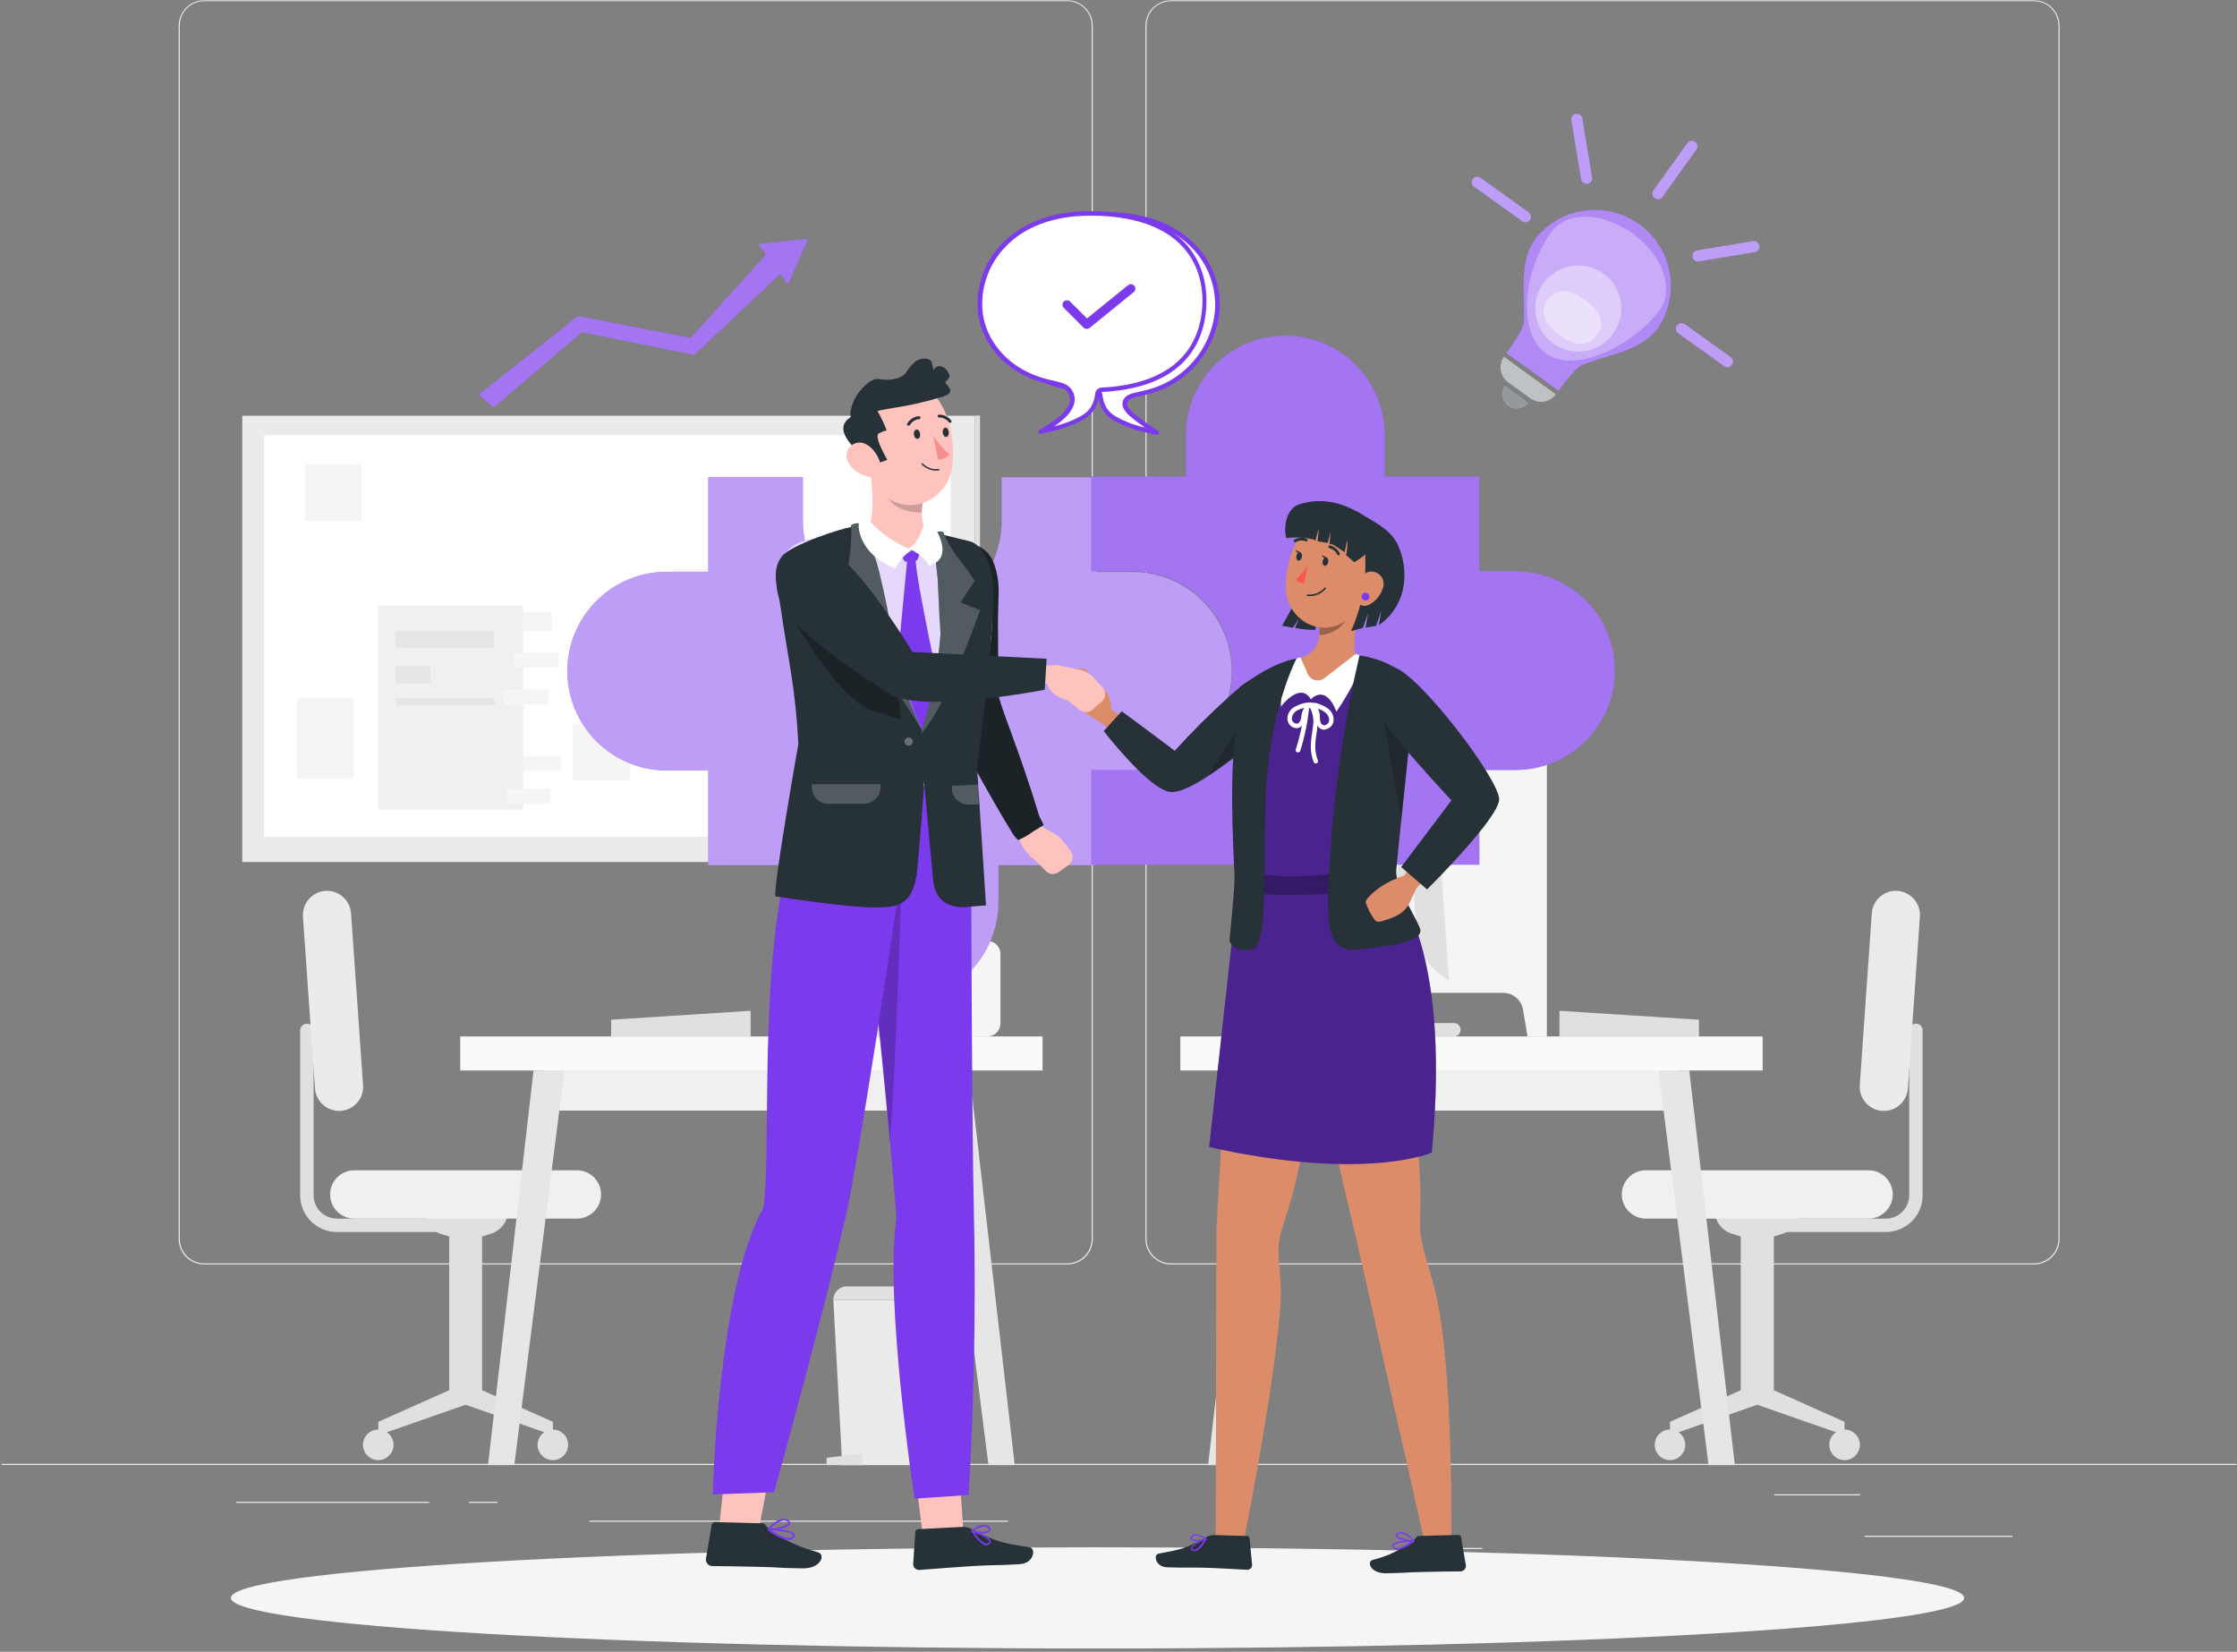 <svg width="577" height="426" viewBox="0 0 577 426" fill="none" xmlns="http://www.w3.org/2000/svg">
<rect x="0" y="0" width="577" height="426" fill="#808080" stroke="none"/>
<path d="M519.117 396.078H480.934V396.366H519.117V396.078Z" fill="#EBEBEB"/>
<path d="M382.294 399.214H372.275V399.502H382.294V399.214Z" fill="#EBEBEB"/>
<path d="M479.781 385.38H457.657V385.668H479.781V385.38Z" fill="#EBEBEB"/>
<path d="M110.71 387.316H60.917V387.605H110.71V387.316Z" fill="#EBEBEB"/>
<path d="M128.281 387.316H120.983V387.605H128.281V387.316Z" fill="#EBEBEB"/>
<path d="M260.008 392.182H152.007V392.47H260.008V392.182Z" fill="#EBEBEB"/>
<path d="M275.284 326.11H52.663C50.918 326.11 49.243 325.417 48.009 324.182C46.774 322.948 46.081 321.273 46.081 319.527V6.602C46.096 4.866 46.796 3.207 48.029 1.985C49.262 0.762 50.928 0.077 52.663 0.077H275.284C276.148 0.077 277.004 0.247 277.803 0.578C278.602 0.909 279.327 1.394 279.939 2.005C280.55 2.616 281.035 3.342 281.366 4.141C281.696 4.939 281.867 5.795 281.867 6.66V319.527C281.867 320.392 281.696 321.248 281.366 322.046C281.035 322.845 280.55 323.571 279.939 324.182C279.327 324.793 278.602 325.278 277.803 325.609C277.004 325.94 276.148 326.11 275.284 326.11ZM52.663 0.307C50.995 0.311 49.396 0.975 48.216 2.155C47.036 3.334 46.372 4.934 46.369 6.602V319.527C46.372 321.196 47.036 322.795 48.216 323.975C49.396 325.155 50.995 325.819 52.663 325.822H275.284C276.952 325.819 278.552 325.155 279.731 323.975C280.911 322.795 281.575 321.196 281.579 319.527V6.602C281.575 4.934 280.911 3.334 279.731 2.155C278.552 0.975 276.952 0.311 275.284 0.307H52.663Z" fill="#EBEBEB"/>
<path d="M524.651 326.11H302.031C300.285 326.11 298.61 325.417 297.376 324.182C296.141 322.948 295.448 321.273 295.448 319.527V6.602C295.463 4.866 296.163 3.207 297.396 1.985C298.629 0.762 300.295 0.077 302.031 0.077H524.651C526.397 0.077 528.071 0.77 529.306 2.005C530.54 3.24 531.234 4.914 531.234 6.66V319.527C531.234 321.273 530.54 322.948 529.306 324.182C528.071 325.417 526.397 326.11 524.651 326.11ZM302.031 0.307C300.362 0.311 298.763 0.975 297.583 2.155C296.403 3.334 295.739 4.934 295.736 6.602V319.527C295.739 321.196 296.403 322.795 297.583 323.975C298.763 325.155 300.362 325.819 302.031 325.822H524.651C526.32 325.819 527.919 325.155 529.099 323.975C530.279 322.795 530.943 321.196 530.946 319.527V6.602C530.943 4.934 530.279 3.334 529.099 2.155C527.919 0.975 526.32 0.311 524.651 0.307H302.031Z" fill="#EBEBEB"/>
<path d="M576.876 377.529H0.438V377.817H576.876V377.529Z" fill="#EBEBEB"/>
<path d="M457.323 317.74H486.433C487.677 317.742 488.909 317.498 490.059 317.023C491.208 316.548 492.253 315.851 493.133 314.972C494.013 314.093 494.712 313.049 495.188 311.9C495.664 310.751 495.91 309.519 495.91 308.275V265.723C495.91 265.264 495.727 264.824 495.403 264.5C495.079 264.176 494.639 263.993 494.18 263.993C493.722 263.993 493.282 264.176 492.957 264.5C492.633 264.824 492.451 265.264 492.451 265.723V308.275C492.448 309.869 491.812 311.397 490.684 312.523C489.556 313.649 488.027 314.282 486.433 314.282H457.323V317.74Z" fill="#E0E0E0"/>
<path d="M448.999 358.541V318.905L446.693 318.167C445.416 317.767 444.3 316.969 443.508 315.891C442.716 314.813 442.289 313.51 442.289 312.172H464.24C464.239 313.51 463.812 314.813 463.02 315.891C462.228 316.969 461.112 317.767 459.836 318.167L457.53 318.905V358.541L475.768 366.691V370.15L453.253 362.287L430.749 370.15V366.691L448.999 358.541Z" fill="#E0E0E0"/>
<path d="M424.547 314.282H481.971C483.624 314.282 485.208 313.626 486.378 312.459C487.547 311.292 488.205 309.708 488.208 308.056C488.208 306.402 487.551 304.816 486.382 303.646C485.212 302.476 483.626 301.819 481.971 301.819H424.547C422.892 301.819 421.306 302.476 420.136 303.646C418.967 304.816 418.31 306.402 418.31 308.056C418.313 309.708 418.971 311.292 420.14 312.459C421.31 313.626 422.894 314.282 424.547 314.282Z" fill="#F0F0F0"/>
<path d="M492.105 280.699L495.206 236.417C495.32 234.771 494.778 233.147 493.697 231.9C492.617 230.653 491.087 229.886 489.442 229.764C487.797 229.65 486.174 230.193 484.93 231.274C483.685 232.354 482.919 233.885 482.801 235.529L479.7 279.845C479.583 281.492 480.124 283.117 481.205 284.365C482.286 285.612 483.818 286.379 485.464 286.498C487.114 286.608 488.74 286.06 489.985 284.972C491.23 283.885 491.992 282.348 492.105 280.699Z" fill="#EBEBEB"/>
<path d="M471.837 372.629C471.837 373.409 472.069 374.172 472.503 374.821C472.936 375.469 473.553 375.975 474.274 376.273C474.995 376.571 475.789 376.648 476.554 376.495C477.319 376.342 478.021 375.965 478.572 375.413C479.123 374.86 479.498 374.157 479.649 373.391C479.8 372.625 479.72 371.832 479.42 371.112C479.119 370.392 478.612 369.777 477.962 369.345C477.312 368.913 476.549 368.684 475.769 368.686C474.725 368.689 473.725 369.106 472.988 369.845C472.251 370.584 471.837 371.585 471.837 372.629Z" fill="#E0E0E0"/>
<path d="M426.806 372.629C426.806 373.409 427.037 374.171 427.471 374.819C427.904 375.468 428.52 375.973 429.24 376.272C429.961 376.57 430.753 376.648 431.518 376.496C432.283 376.344 432.986 375.968 433.537 375.417C434.088 374.865 434.464 374.163 434.616 373.398C434.768 372.633 434.69 371.84 434.392 371.12C434.093 370.4 433.588 369.784 432.94 369.351C432.291 368.917 431.529 368.686 430.749 368.686C429.703 368.686 428.7 369.101 427.961 369.841C427.222 370.58 426.806 371.583 426.806 372.629Z" fill="#E0E0E0"/>
<path d="M116.025 317.74H86.903C85.659 317.742 84.427 317.498 83.278 317.023C82.128 316.548 81.083 315.851 80.203 314.972C79.323 314.093 78.625 313.049 78.148 311.9C77.672 310.751 77.427 309.519 77.427 308.275V265.723C77.427 265.264 77.609 264.824 77.933 264.5C78.258 264.176 78.697 263.993 79.156 263.993C79.615 263.993 80.055 264.176 80.379 264.5C80.703 264.824 80.885 265.264 80.885 265.723V308.275C80.888 309.869 81.524 311.397 82.652 312.523C83.78 313.649 85.309 314.282 86.903 314.282H116.014L116.025 317.74Z" fill="#E0E0E0"/>
<path d="M124.349 358.541V318.905L126.655 318.167C127.932 317.767 129.047 316.969 129.84 315.891C130.632 314.813 131.059 313.51 131.059 312.172H109.154C109.155 313.51 109.582 314.813 110.374 315.891C111.166 316.969 112.282 317.767 113.558 318.167L115.864 318.905V358.541L97.58 366.691V370.15L120.095 362.287L142.611 370.15V366.691L124.349 358.541Z" fill="#E0E0E0"/>
<path d="M148.801 314.282H91.377C89.725 314.282 88.14 313.626 86.971 312.459C85.801 311.292 85.143 309.708 85.14 308.056C85.14 306.402 85.797 304.816 86.966 303.646C88.136 302.476 89.722 301.819 91.377 301.819H148.801C150.456 301.819 152.042 302.476 153.212 303.646C154.381 304.816 155.039 306.402 155.039 308.056C155.035 309.708 154.377 311.292 153.208 312.459C152.038 313.626 150.454 314.282 148.801 314.282Z" fill="#F0F0F0"/>
<path d="M81.243 280.699L78.142 236.417C78.028 234.771 78.57 233.147 79.65 231.9C80.731 230.653 82.261 229.886 83.906 229.764C85.551 229.65 87.174 230.193 88.418 231.274C89.663 232.354 90.429 233.885 90.547 235.529L93.648 279.845C93.765 281.492 93.224 283.117 92.143 284.365C91.062 285.612 89.53 286.379 87.884 286.498C86.234 286.608 84.608 286.06 83.363 284.972C82.118 283.885 81.356 282.348 81.243 280.699Z" fill="#EBEBEB"/>
<path d="M101.51 372.629C101.51 373.409 101.279 374.172 100.845 374.821C100.411 375.469 99.795 375.975 99.073 376.273C98.352 376.571 97.559 376.648 96.794 376.495C96.029 376.342 95.326 375.965 94.775 375.413C94.224 374.86 93.85 374.157 93.699 373.391C93.548 372.625 93.628 371.832 93.928 371.112C94.228 370.392 94.735 369.777 95.385 369.345C96.035 368.913 96.799 368.684 97.579 368.686C98.623 368.689 99.623 369.106 100.359 369.845C101.096 370.584 101.51 371.585 101.51 372.629Z" fill="#E0E0E0"/>
<path d="M146.542 372.629C146.542 373.409 146.31 374.172 145.877 374.821C145.443 375.469 144.826 375.975 144.105 376.273C143.384 376.571 142.591 376.648 141.826 376.495C141.06 376.342 140.358 375.965 139.807 375.413C139.256 374.86 138.881 374.157 138.731 373.391C138.58 372.625 138.66 371.832 138.96 371.112C139.26 370.392 139.767 369.777 140.417 369.345C141.067 368.913 141.83 368.684 142.611 368.686C143.654 368.689 144.654 369.106 145.391 369.845C146.128 370.584 146.542 371.585 146.542 372.629Z" fill="#E0E0E0"/>
<path d="M239.74 377.863H217.248L214.942 335.229H242.046L239.74 377.863Z" fill="#EBEBEB"/>
<path d="M222.436 377.863H213.213V375.972L222.436 374.819V377.863Z" fill="#E0E0E0"/>
<path d="M218.331 331.771H238.576C239.493 331.771 240.373 332.135 241.021 332.784C241.67 333.432 242.034 334.312 242.034 335.229H214.942C214.942 334.312 215.306 333.432 215.955 332.784C216.604 332.135 217.483 331.771 218.401 331.771H218.331Z" fill="#E0E0E0"/>
<path d="M193.614 267.302H157.632V262.99L193.614 260.685V267.302Z" fill="#E0E0E0"/>
<path d="M246.842 271.695H140.397V286.428H246.842V271.695Z" fill="#F0F0F0"/>
<path d="M268.909 267.302H118.712V276.087H268.909V267.302Z" fill="#FAFAFA"/>
<path d="M254.958 377.863H261.737L250.001 276.087H242.046L254.958 377.863Z" fill="#E6E6E6"/>
<path d="M145.574 276.087H137.619L125.871 377.863H132.662L145.574 276.087Z" fill="#E6E6E6"/>
<path d="M230.068 265.112C226.994 249.84 223.919 234.568 220.845 219.296C220.395 217.106 217.063 218.04 217.502 220.207L226.286 263.843H207.264C206.805 263.843 206.365 264.026 206.041 264.35C205.717 264.674 205.535 265.114 205.535 265.573C205.535 266.031 205.717 266.471 206.041 266.796C206.365 267.12 206.805 267.302 207.264 267.302H228.396C228.661 267.296 228.921 267.231 229.156 267.111C229.392 266.991 229.598 266.819 229.759 266.609C229.919 266.398 230.03 266.155 230.084 265.895C230.137 265.636 230.132 265.368 230.068 265.112Z" fill="#E0E0E0"/>
<path d="M208.532 252.822L214.458 168.097C216.645 169.663 218.394 171.763 219.538 174.197C220.683 176.631 221.184 179.318 220.995 182.001L216.948 239.967C216.759 242.65 215.886 245.24 214.413 247.49C212.94 249.74 210.915 251.575 208.532 252.822Z" fill="#FAFAFA"/>
<path d="M254.705 242.677H245.067C243.221 242.677 241.724 244.173 241.724 246.02V263.959C241.724 265.805 243.221 267.302 245.067 267.302H254.705C256.552 267.302 258.048 265.805 258.048 263.959V246.02C258.048 244.173 256.552 242.677 254.705 242.677Z" fill="#F5F5F5"/>
<path d="M248.179 233.5C245.632 233.5 243.568 234.134 243.568 234.918C243.568 235.702 245.643 234.641 248.179 234.641C248.514 234.641 248.837 234.641 249.159 234.641V240.233H250.612V234.86C251.926 235.114 252.791 235.367 252.791 234.86C252.791 234.111 250.727 233.5 248.179 233.5Z" fill="#E0E0E0"/>
<path d="M252.48 238.457H247.28V243.657H252.48V238.457Z" fill="#F0F0F0"/>
<path d="M326.506 286.428H432.951V271.694H326.506V286.428Z" fill="#F0F0F0"/>
<path d="M304.452 276.087H454.648V267.302H304.452V276.087Z" fill="#FAFAFA"/>
<path d="M318.389 377.863H311.61L323.347 276.087H331.301L318.389 377.863Z" fill="#E6E6E6"/>
<path d="M427.786 276.087H435.729L447.477 377.863H440.687L427.786 276.087Z" fill="#E6E6E6"/>
<path d="M402.238 267.302H438.22V262.99L402.238 260.685V267.302Z" fill="#E0E0E0"/>
<path d="M329.849 189.967V267.302H334.841L335.994 260.385C336.206 259.171 336.838 258.071 337.781 257.279C338.724 256.486 339.916 256.051 341.147 256.05H387.689C388.921 256.051 390.113 256.486 391.055 257.279C391.998 258.071 392.631 259.171 392.842 260.385L393.995 267.302H398.987V189.967H329.849Z" fill="#F5F5F5"/>
<path d="M352.215 265.112C355.289 249.84 358.363 234.568 361.438 219.296C361.887 217.106 365.219 218.04 364.781 220.207L355.996 263.843H375.018C375.477 263.843 375.917 264.026 376.241 264.35C376.566 264.674 376.748 265.114 376.748 265.573C376.748 266.031 376.566 266.471 376.241 266.796C375.917 267.12 375.477 267.302 375.018 267.302H353.886C353.622 267.296 353.362 267.231 353.126 267.111C352.89 266.991 352.684 266.819 352.524 266.609C352.363 266.398 352.252 266.155 352.199 265.895C352.145 265.636 352.151 265.368 352.215 265.112Z" fill="#E0E0E0"/>
<path d="M373.751 252.822L367.825 168.097C365.638 169.663 363.889 171.763 362.744 174.197C361.6 176.631 361.099 179.318 361.288 182.001L365.335 239.967C365.522 242.65 366.394 245.241 367.867 247.491C369.341 249.742 371.366 251.577 373.751 252.822Z" fill="#E0E0E0"/>
<path d="M251.373 107.225H62.497V222.317H251.373V107.225Z" fill="#EBEBEB"/>
<path d="M252.779 107.179H251.396V222.271H252.779V107.179Z" fill="#E0E0E0"/>
<path d="M69.357 112.217H68.216V215.78H69.357V112.217Z" fill="#E0E0E0"/>
<path d="M245.216 112.217H68.1V215.78H245.216V112.217Z" fill="white"/>
<path d="M130.84 157.836V162.771H142.346V157.836H130.84Z" fill="#F5F5F5"/>
<path d="M133.088 194.97V198.81H144.594V194.97H133.088Z" fill="#F5F5F5"/>
<path d="M134.956 156.222H97.58V208.747H134.956V156.222Z" fill="#F0F0F0"/>
<path d="M130.505 203.456V207.295H142.011V203.456H130.505Z" fill="#F5F5F5"/>
<path d="M132.419 168.339V172.178H143.925V168.339H132.419Z" fill="#F5F5F5"/>
<path d="M129.895 177.874V181.713H141.4V177.874H129.895Z" fill="#F5F5F5"/>
<path d="M127.462 162.678H101.983V167.198H127.462V162.678Z" fill="#E6E6E6"/>
<path d="M127.865 181.989H102.387L101.983 179.937H127.45L127.865 181.989Z" fill="#E6E6E6"/>
<path d="M111.022 171.717H101.983V176.236H111.022V171.717Z" fill="#E6E6E6"/>
<path d="M187.999 146.734H173.404V167.693H187.999V146.734Z" fill="#F5F5F5"/>
<path d="M91.227 179.949H76.632V200.908H91.227V179.949Z" fill="#F5F5F5"/>
<path d="M93.21 119.722H78.614V134.318H93.21V119.722Z" fill="#F5F5F5"/>
<path d="M162.405 186.635H147.81V201.231H162.405V186.635Z" fill="#F5F5F5"/>
<path d="M234.091 148.544H196.715V201.069H234.091V148.544Z" fill="#F5F5F5"/>
<path d="M228.684 156.142H201.834V156.718H228.684V156.142Z" fill="#E0E0E0"/>
<path d="M215.542 156.707H214.965V195.605H215.542V156.707Z" fill="#E0E0E0"/>
<path d="M227.877 156.707H227.301V195.605H227.877V156.707Z" fill="#E0E0E0"/>
<path d="M204.589 156.707H204.013V195.605H204.589V156.707Z" fill="#E0E0E0"/>
<path d="M202.664 156.707H202.087V195.605H202.664V156.707Z" fill="#E0E0E0"/>
<path d="M227.301 158.759H202.376V159.335H227.301V158.759Z" fill="#E0E0E0"/>
<path d="M283.1 425.154C406.553 425.154 506.631 419.311 506.631 412.103C506.631 404.896 406.553 399.053 283.1 399.053C159.647 399.053 59.569 404.896 59.569 412.103C59.569 419.311 159.647 425.154 283.1 425.154Z" fill="#F5F5F5"/>
<path d="M317.709 173.089C317.709 179.88 315.014 186.394 310.215 191.199C305.417 196.004 298.907 198.708 292.116 198.718H282.8V223.135H257.529V233.154C257.387 239.855 254.625 246.234 249.836 250.924C245.046 255.613 238.61 258.239 231.907 258.239C225.204 258.239 218.768 255.613 213.978 250.924C209.188 246.234 206.426 239.855 206.284 233.154V223.135H182.685V198.718H171.963C165.166 198.718 158.647 196.017 153.841 191.211C149.035 186.405 146.334 179.886 146.334 173.089C146.334 166.292 149.035 159.773 153.841 154.967C158.647 150.161 165.166 147.461 171.963 147.461H182.685V123.043H207.103V133.811C207.03 137.221 207.639 140.612 208.895 143.784C210.15 146.956 212.026 149.845 214.412 152.283C216.798 154.721 219.648 156.657 222.792 157.979C225.937 159.302 229.314 159.983 232.725 159.983C236.137 159.983 239.514 159.302 242.658 157.979C245.803 156.657 248.652 154.721 251.038 152.283C253.425 149.845 255.301 146.956 256.556 143.784C257.811 140.612 258.42 137.221 258.348 133.811V123.089H282.766V147.507H292.116C298.899 147.516 305.402 150.214 310.199 155.009C314.997 159.804 317.697 166.306 317.709 173.089Z" fill="#7C3AED"/>
<g opacity="0.5">
<path d="M317.709 173.089C317.709 179.88 315.014 186.394 310.215 191.199C305.417 196.004 298.907 198.708 292.116 198.718H282.8V223.135H257.529V233.154C257.387 239.855 254.625 246.234 249.836 250.924C245.046 255.613 238.61 258.239 231.907 258.239C225.204 258.239 218.768 255.613 213.978 250.924C209.188 246.234 206.426 239.855 206.284 233.154V223.135H182.685V198.718H171.963C165.166 198.718 158.647 196.017 153.841 191.211C149.035 186.405 146.334 179.886 146.334 173.089C146.334 166.292 149.035 159.773 153.841 154.967C158.647 150.161 165.166 147.461 171.963 147.461H182.685V123.043H207.103V133.811C207.03 137.221 207.639 140.612 208.895 143.784C210.15 146.956 212.026 149.845 214.412 152.283C216.798 154.721 219.648 156.657 222.792 157.979C225.937 159.302 229.314 159.983 232.725 159.983C236.137 159.983 239.514 159.302 242.658 157.979C245.803 156.657 248.652 154.721 251.038 152.283C253.425 149.845 255.301 146.956 256.556 143.784C257.811 140.612 258.42 137.221 258.348 133.811V123.089H282.766V147.507H292.116C298.899 147.516 305.402 150.214 310.199 155.009C314.997 159.804 317.697 166.306 317.709 173.089Z" fill="white"/>
</g>
<path d="M292.208 198.591H281.486V223.009H381.579V198.591H390.882C397.679 198.591 404.198 195.891 409.004 191.084C413.811 186.278 416.511 179.759 416.511 172.962C416.511 166.165 413.811 159.646 409.004 154.84C404.198 150.034 397.679 147.334 390.882 147.334H381.579V122.916H357.161V112.194C357.161 105.397 354.461 98.878 349.654 94.072C344.848 89.266 338.329 86.566 331.532 86.566C324.735 86.566 318.216 89.266 313.41 94.072C308.604 98.878 305.904 105.397 305.904 112.194V122.916H281.486V147.334H292.208C299.005 147.334 305.523 150.034 310.33 154.84C315.136 159.646 317.836 166.165 317.836 172.962C317.836 179.759 315.136 186.278 310.33 191.084C305.523 195.891 299.005 198.591 292.208 198.591Z" fill="#7C3AED"/>
<g opacity="0.3">
<path d="M292.208 198.591H281.486V223.009H381.579V198.591H390.882C397.679 198.591 404.198 195.891 409.004 191.084C413.811 186.278 416.511 179.759 416.511 172.962C416.511 166.165 413.811 159.646 409.004 154.84C404.198 150.034 397.679 147.334 390.882 147.334H381.579V122.916H357.161V112.194C357.161 105.397 354.461 98.878 349.654 94.072C344.848 89.266 338.329 86.566 331.532 86.566C324.735 86.566 318.216 89.266 313.41 94.072C308.604 98.878 305.904 105.397 305.904 112.194V122.916H281.486V147.334H292.208C299.005 147.334 305.523 150.034 310.33 154.84C315.136 159.646 317.836 166.165 317.836 172.962C317.836 179.759 315.136 186.278 310.33 191.084C305.523 195.891 299.005 198.591 292.208 198.591Z" fill="white"/>
</g>
<path d="M298.318 111.595L296.162 111.053C293.841 110.575 291.58 109.845 289.418 108.874L289.13 108.735C287.008 107.709 284.357 106.43 283.792 101.968C283.782 101.687 283.674 101.417 283.486 101.207C283.299 100.996 283.044 100.858 282.766 100.815C263.006 99.858 256.123 89.402 256.111 77.758C256.111 66.344 263.617 55.565 284.933 55.311C304.694 55.069 314.585 67.232 313.986 79.764C313.594 87.765 307.322 98.728 295.39 101.219C293.926 101.714 291.32 101.807 290.409 103.121C290.206 103.44 290.098 103.809 290.098 104.187C290.098 104.565 290.206 104.935 290.409 105.254C290.838 105.909 291.363 106.496 291.966 106.995C294.087 108.816 298.318 111.595 298.318 111.595Z" fill="white"/>
<path d="M298.318 112.171H298.18L296.024 111.641C293.663 111.15 291.363 110.404 289.164 109.416L288.887 109.277C286.755 108.251 283.826 106.845 283.227 102.06C283.227 101.957 283.123 101.392 282.731 101.369C259.086 100.216 255.546 86.093 255.535 77.781C255.535 70.967 258.382 55.081 284.933 54.723C297.465 54.596 304.532 59.196 308.313 63.116C310.448 65.314 312.107 67.929 313.184 70.798C314.261 73.667 314.734 76.727 314.573 79.787C314.178 85.004 312.119 89.957 308.699 93.916C305.279 97.876 300.678 100.634 295.574 101.784C295.091 101.939 294.598 102.063 294.098 102.153C292.865 102.406 291.47 102.694 290.951 103.455C290.809 103.677 290.734 103.935 290.734 104.199C290.734 104.462 290.809 104.72 290.951 104.943C291.349 105.549 291.835 106.093 292.392 106.557C294.456 108.332 298.641 111.076 298.687 111.11C298.799 111.184 298.882 111.295 298.92 111.424C298.958 111.553 298.949 111.691 298.894 111.814C298.848 111.927 298.768 112.022 298.664 112.086C298.561 112.15 298.439 112.18 298.318 112.171ZM285.532 55.876H284.945C259.42 56.187 256.676 71.267 256.688 77.781C256.688 85.689 260.089 99.121 282.789 100.216C283.214 100.26 283.609 100.458 283.899 100.772C284.19 101.086 284.356 101.494 284.368 101.922C284.898 106.072 287.273 107.225 289.383 108.24L289.671 108.378C291.489 109.213 293.39 109.85 295.343 110.28C294.064 109.393 292.6 108.32 291.597 107.456C290.951 106.918 290.391 106.284 289.936 105.577C289.665 105.168 289.521 104.689 289.521 104.199C289.521 103.709 289.665 103.23 289.936 102.821C290.709 101.668 292.346 101.346 293.799 101.046C294.317 100.931 294.825 100.827 295.205 100.7C300.085 99.626 304.489 97.011 307.767 93.24C311.045 89.47 313.023 84.745 313.409 79.764C313.563 76.86 313.116 73.956 312.094 71.234C311.072 68.512 309.498 66.031 307.472 63.946C303.921 60.234 297.234 55.876 285.532 55.876Z" fill="#7C3AED"/>
<path d="M274.822 106.752C276.194 105.196 276.84 103.64 276.494 102.21C275.779 99.201 273.116 99.247 271.398 98.671C259.466 96.169 253.194 87.522 252.802 79.522C252.203 66.99 262.094 54.815 281.855 55.057C303.183 55.323 310.676 66.102 310.676 77.504C310.676 89.114 303.759 99.57 284.022 100.562C283.365 100.562 283.065 101.196 282.984 101.714C282.431 106.176 279.779 107.479 277.658 108.482L277.37 108.62C275.206 109.586 272.945 110.316 270.626 110.799L268.47 111.329C268.47 111.329 272.943 108.851 274.822 106.752Z" fill="white"/>
<path d="M268.436 111.906C268.32 111.908 268.206 111.875 268.11 111.811C268.013 111.747 267.938 111.656 267.894 111.549C267.842 111.419 267.84 111.275 267.886 111.144C267.933 111.012 268.026 110.902 268.147 110.834C268.147 110.834 272.597 108.355 274.35 106.361C275.653 104.862 276.171 103.513 275.895 102.337C275.399 100.25 273.889 99.893 272.298 99.513C271.906 99.42 271.514 99.328 271.145 99.213C258.578 96.584 252.537 87.43 252.157 79.545C251.997 76.483 252.47 73.421 253.547 70.551C254.624 67.68 256.282 65.063 258.417 62.863C262.198 58.954 269.266 54.308 281.797 54.47C308.313 54.804 311.207 70.679 311.196 77.527C311.196 85.839 307.645 99.974 283.999 101.115C283.607 101.115 283.515 101.691 283.504 101.807C282.904 106.58 279.976 107.998 277.843 109.024L277.566 109.162C275.347 110.149 273.028 110.895 270.649 111.387L268.482 111.917L268.436 111.906ZM281.221 55.623C269.508 55.623 262.775 59.98 259.316 63.693C257.29 65.777 255.716 68.259 254.694 70.981C253.672 73.703 253.225 76.607 253.379 79.51C253.736 86.958 259.489 95.65 271.514 98.118C271.894 98.244 272.252 98.325 272.667 98.417C274.258 98.798 276.448 99.317 277.105 102.083C277.474 103.651 276.875 105.346 275.307 107.145C274.295 108.197 273.166 109.13 271.94 109.923C273.741 109.501 275.494 108.898 277.174 108.125L277.463 107.986C279.561 106.972 281.947 105.819 282.478 101.668C282.484 101.239 282.649 100.828 282.941 100.513C283.232 100.198 283.63 100.002 284.057 99.962C306.746 98.867 310.147 85.436 310.158 77.516C310.158 71.048 307.426 55.968 281.89 55.611L281.221 55.623Z" fill="#7C3AED"/>
<path d="M275.272 78.646L280.299 83.672L291.655 74.472" fill="white"/>
<path d="M280.298 84.825C280.147 84.826 279.996 84.797 279.856 84.739C279.715 84.682 279.588 84.597 279.48 84.491L274.453 79.464C274.333 79.361 274.235 79.234 274.165 79.091C274.096 78.948 274.057 78.792 274.051 78.633C274.045 78.474 274.072 78.316 274.13 78.168C274.188 78.02 274.276 77.886 274.388 77.773C274.5 77.661 274.635 77.573 274.783 77.515C274.931 77.457 275.089 77.43 275.248 77.436C275.406 77.442 275.562 77.481 275.705 77.551C275.848 77.62 275.975 77.718 276.079 77.838L280.379 82.127L290.928 73.584C291.044 73.48 291.18 73.4 291.328 73.35C291.476 73.3 291.633 73.28 291.788 73.292C291.944 73.305 292.096 73.348 292.234 73.421C292.373 73.493 292.495 73.593 292.593 73.715C292.692 73.836 292.765 73.976 292.807 74.126C292.85 74.276 292.862 74.434 292.842 74.588C292.822 74.743 292.771 74.893 292.692 75.027C292.612 75.162 292.506 75.279 292.38 75.371L281.025 84.594C280.816 84.751 280.56 84.833 280.298 84.825Z" fill="#7C3AED"/>
<path d="M427.14 51.299C427.439 51.407 427.765 51.415 428.069 51.321C428.372 51.228 428.637 51.038 428.823 50.78L437.562 38.583C437.675 38.429 437.756 38.255 437.8 38.069C437.844 37.884 437.851 37.692 437.82 37.504C437.789 37.316 437.72 37.136 437.619 36.975C437.517 36.814 437.384 36.675 437.228 36.565C436.915 36.344 436.528 36.255 436.15 36.317C435.773 36.38 435.435 36.589 435.21 36.9L426.472 49.097C426.359 49.251 426.278 49.425 426.234 49.611C426.19 49.796 426.183 49.988 426.214 50.176C426.245 50.364 426.314 50.544 426.415 50.705C426.517 50.866 426.65 51.006 426.806 51.115C426.908 51.192 427.021 51.254 427.14 51.299Z" fill="#7C3AED"/>
<path d="M437.47 67.359C437.706 67.445 437.96 67.469 438.208 67.428L452.7 65.03C453.057 64.945 453.369 64.727 453.572 64.421C453.775 64.115 453.855 63.743 453.795 63.38C453.735 63.018 453.54 62.691 453.249 62.467C452.958 62.243 452.593 62.137 452.227 62.171L437.735 64.569C437.421 64.623 437.134 64.779 436.918 65.013C436.701 65.247 436.568 65.545 436.538 65.863C436.508 66.18 436.583 66.498 436.751 66.768C436.92 67.039 437.172 67.246 437.47 67.359Z" fill="#7C3AED"/>
<path d="M392.946 57.271C393.274 57.387 393.632 57.381 393.956 57.255C394.28 57.128 394.548 56.89 394.711 56.583C394.875 56.276 394.922 55.921 394.846 55.582C394.77 55.243 394.574 54.942 394.295 54.735L381.728 45.731C381.422 45.566 381.066 45.518 380.727 45.596C380.388 45.673 380.088 45.87 379.883 46.151C379.678 46.432 379.581 46.778 379.611 47.124C379.641 47.471 379.795 47.795 380.045 48.037L392.612 57.041C392.711 57.134 392.824 57.211 392.946 57.271Z" fill="#7C3AED"/>
<path d="M445.033 94.613C445.362 94.735 445.724 94.734 446.052 94.61C446.381 94.486 446.653 94.247 446.819 93.938C446.985 93.628 447.033 93.269 446.955 92.927C446.877 92.585 446.677 92.283 446.393 92.076L434.576 83.603C434.421 83.492 434.246 83.412 434.06 83.368C433.874 83.325 433.681 83.319 433.493 83.35C433.304 83.381 433.124 83.449 432.962 83.549C432.799 83.65 432.659 83.782 432.547 83.937C432.436 84.092 432.356 84.268 432.313 84.454C432.27 84.64 432.263 84.832 432.294 85.021C432.325 85.209 432.393 85.39 432.494 85.552C432.595 85.714 432.726 85.855 432.882 85.966L444.699 94.428C444.802 94.503 444.915 94.565 445.033 94.613Z" fill="#7C3AED"/>
<path d="M408.729 47.345C408.967 47.432 409.223 47.456 409.473 47.414C409.723 47.372 409.957 47.265 410.153 47.104C410.349 46.943 410.499 46.734 410.589 46.497C410.679 46.26 410.706 46.004 410.666 45.754L408.164 30.64C408.146 30.441 408.086 30.248 407.99 30.074C407.894 29.899 407.763 29.746 407.605 29.624C407.447 29.502 407.266 29.414 407.072 29.366C406.879 29.317 406.678 29.309 406.481 29.341C406.284 29.374 406.096 29.447 405.929 29.555C405.761 29.663 405.618 29.805 405.508 29.971C405.397 30.137 405.322 30.324 405.287 30.52C405.253 30.717 405.259 30.918 405.305 31.112L407.807 46.192C407.842 46.449 407.947 46.693 408.109 46.895C408.271 47.098 408.486 47.254 408.729 47.345Z" fill="#7C3AED"/>
<g opacity="0.5">
<path d="M427.14 51.299C427.439 51.407 427.765 51.415 428.069 51.321C428.372 51.228 428.637 51.038 428.823 50.78L437.562 38.583C437.675 38.429 437.756 38.255 437.8 38.069C437.844 37.884 437.851 37.692 437.82 37.504C437.789 37.316 437.72 37.136 437.619 36.975C437.517 36.814 437.384 36.675 437.228 36.565C436.915 36.344 436.528 36.255 436.15 36.317C435.773 36.38 435.435 36.589 435.21 36.9L426.472 49.097C426.359 49.251 426.278 49.425 426.234 49.611C426.19 49.796 426.183 49.988 426.214 50.176C426.245 50.364 426.314 50.544 426.415 50.705C426.517 50.866 426.65 51.006 426.806 51.115C426.908 51.192 427.021 51.254 427.14 51.299Z" fill="white"/>
<path d="M437.47 67.359C437.706 67.445 437.96 67.469 438.208 67.428L452.7 65.03C453.057 64.945 453.369 64.727 453.572 64.421C453.775 64.115 453.855 63.743 453.795 63.38C453.735 63.018 453.54 62.691 453.249 62.467C452.958 62.243 452.593 62.137 452.227 62.171L437.735 64.569C437.421 64.623 437.134 64.779 436.918 65.013C436.701 65.247 436.568 65.545 436.538 65.863C436.508 66.18 436.583 66.498 436.751 66.768C436.92 67.039 437.172 67.246 437.47 67.359Z" fill="white"/>
<path d="M392.946 57.271C393.274 57.387 393.632 57.381 393.956 57.255C394.28 57.128 394.548 56.89 394.711 56.583C394.875 56.276 394.922 55.921 394.846 55.582C394.77 55.243 394.574 54.942 394.295 54.735L381.728 45.731C381.422 45.566 381.066 45.518 380.727 45.596C380.388 45.673 380.088 45.87 379.883 46.151C379.678 46.432 379.581 46.778 379.611 47.124C379.641 47.471 379.795 47.795 380.045 48.037L392.612 57.041C392.711 57.134 392.824 57.211 392.946 57.271Z" fill="white"/>
<path d="M445.033 94.613C445.362 94.735 445.724 94.734 446.052 94.61C446.381 94.486 446.653 94.247 446.819 93.938C446.985 93.628 447.033 93.269 446.955 92.927C446.877 92.585 446.677 92.283 446.393 92.076L434.576 83.603C434.421 83.492 434.246 83.412 434.06 83.368C433.874 83.325 433.681 83.319 433.493 83.35C433.304 83.381 433.124 83.449 432.962 83.549C432.799 83.65 432.659 83.782 432.547 83.937C432.436 84.092 432.356 84.268 432.313 84.454C432.27 84.64 432.263 84.832 432.294 85.021C432.325 85.209 432.393 85.39 432.494 85.552C432.595 85.714 432.726 85.855 432.882 85.966L444.699 94.428C444.802 94.503 444.915 94.565 445.033 94.613Z" fill="white"/>
<path d="M408.729 47.345C408.967 47.432 409.223 47.456 409.473 47.414C409.723 47.372 409.957 47.265 410.153 47.104C410.349 46.943 410.499 46.734 410.589 46.497C410.679 46.26 410.706 46.004 410.666 45.754L408.164 30.64C408.146 30.441 408.086 30.248 407.99 30.074C407.894 29.899 407.763 29.746 407.605 29.624C407.447 29.502 407.266 29.414 407.072 29.366C406.879 29.317 406.678 29.309 406.481 29.341C406.284 29.374 406.096 29.447 405.929 29.555C405.761 29.663 405.618 29.805 405.508 29.971C405.397 30.137 405.322 30.324 405.287 30.52C405.253 30.717 405.259 30.918 405.305 31.112L407.807 46.192C407.842 46.449 407.947 46.693 408.109 46.895C408.271 47.098 408.486 47.254 408.729 47.345Z" fill="white"/>
</g>
<path d="M396.14 61.398C399.295 57.5 403.825 54.959 408.797 54.3C413.769 53.641 418.805 54.913 422.867 57.854C426.93 60.795 429.71 65.182 430.636 70.111C431.561 75.041 430.562 80.137 427.844 84.352C423.232 90.704 415.081 91.339 408.245 94.059C406.123 94.901 402.019 100.804 402.019 100.804L388.577 91.062C388.577 91.062 392.9 85.297 393.038 83.049C393.488 75.706 391.54 67.751 396.14 61.398Z" fill="#7C3AED"/>
<path opacity="0.4" d="M396.14 61.398C399.295 57.5 403.825 54.959 408.797 54.3C413.769 53.641 418.805 54.913 422.867 57.854C426.93 60.795 429.71 65.182 430.636 70.111C431.561 75.041 430.562 80.137 427.844 84.352C423.232 90.704 415.081 91.339 408.245 94.059C406.123 94.901 402.019 100.804 402.019 100.804L388.577 91.062C388.577 91.062 392.9 85.297 393.038 83.049C393.488 75.706 391.54 67.751 396.14 61.398Z" fill="white"/>
<path d="M388.957 98.613L394.722 102.764C395.228 103.131 395.802 103.395 396.41 103.54C397.019 103.686 397.65 103.71 398.267 103.612C398.885 103.513 399.478 103.294 400.01 102.966C400.543 102.639 401.007 102.21 401.374 101.703L387.92 91.973C387.182 92.993 386.877 94.263 387.071 95.507C387.266 96.75 387.944 97.867 388.957 98.613Z" fill="#263238"/>
<path d="M388.957 104.735C389.791 105.337 390.83 105.585 391.845 105.423C392.861 105.261 393.771 104.702 394.376 103.87L388.093 99.316C387.49 100.15 387.243 101.189 387.405 102.204C387.567 103.22 388.125 104.13 388.957 104.735Z" fill="#263238"/>
<path opacity="0.5" d="M388.957 104.735C389.791 105.337 390.83 105.585 391.845 105.423C392.861 105.261 393.771 104.702 394.376 103.87L388.093 99.316C387.49 100.15 387.243 101.189 387.405 102.204C387.567 103.22 388.125 104.13 388.957 104.735Z" fill="white"/>
<g opacity="0.7">
<path d="M388.957 98.613L394.722 102.764C395.228 103.131 395.802 103.395 396.41 103.54C397.019 103.686 397.65 103.71 398.267 103.612C398.885 103.513 399.478 103.294 400.01 102.966C400.543 102.639 401.007 102.21 401.374 101.703L387.92 91.973C387.182 92.993 386.877 94.263 387.071 95.507C387.266 96.75 387.944 97.867 388.957 98.613Z" fill="white"/>
</g>
<path opacity="0.3" d="M400.14 59.807C392.958 69.826 391.102 85.666 398.838 91.2C406.573 96.734 421.895 88.549 428.144 79.879C431.971 74.541 428.812 65.71 421.077 60.176C413.341 54.642 403.945 54.469 400.14 59.807Z" fill="white"/>
<path opacity="0.4" d="M398.076 73.089C396.795 74.873 396.072 76.996 395.998 79.192C395.923 81.387 396.502 83.554 397.661 85.421C398.819 87.287 400.505 88.767 402.505 89.675C404.505 90.583 406.729 90.877 408.896 90.52C411.063 90.164 413.076 89.172 414.68 87.672C416.283 86.171 417.406 84.228 417.905 82.089C418.404 79.95 418.258 77.711 417.484 75.656C416.711 73.6 415.345 71.82 413.559 70.541C411.168 68.827 408.194 68.133 405.291 68.611C402.388 69.088 399.793 70.699 398.076 73.089Z" fill="white"/>
<path opacity="0.4" d="M399.206 77.32C396.693 80.778 398.768 83.914 402.273 86.427C405.778 88.941 409.363 89.886 411.877 86.427C414.39 82.969 412.268 79.879 408.775 77.366C405.282 74.852 401.708 73.861 399.206 77.32Z" fill="white"/>
<path d="M123.404 101.818L127.336 105.092L150.07 85.666L179.1 91.535L201.223 70.668L203.206 73.388L208.452 61.56L195.586 62.932L197.569 65.653L178.154 87.154L149.09 81.505L123.404 101.818Z" fill="#7C3AED"/>
<g opacity="0.3">
<path d="M123.405 101.818L127.336 105.092L150.071 85.666L179.1 91.535L201.224 70.668L203.207 73.388L208.452 61.56L195.586 62.932L197.569 65.653L178.155 87.154L149.091 81.505L123.405 101.818Z" fill="white"/>
</g>
<path d="M338.347 271.833C339.015 282.278 336.433 295.72 333.966 305.739C331.925 314.017 330.507 316.299 329.965 319.965C329.377 324.139 330.645 330.341 330.323 335.587C329.089 356.339 320.65 398.303 320.65 398.303L313.571 397.854L313.756 316.61L318.367 237.892L346.301 245.34C349.091 260.627 338.347 271.833 338.347 271.833Z" fill="#DD8C6A"/>
<path d="M374.293 399.744L367.86 399.56L350.002 320.242L331.948 243.495L360.897 242.63C367.814 256.465 360.793 270.299 360.793 270.299C364.402 280.133 365.774 293.749 366.269 304.067C366.684 312.575 365.935 315.181 366.488 318.835C367.134 323.009 369.163 328.554 370.374 333.708C375.123 354.16 374.293 399.744 374.293 399.744Z" fill="#DD8C6A"/>
<path d="M280.011 172.535L283.377 176.962C286.732 178 286.663 182.992 286.663 182.992C287.389 183.557 294.214 187.869 295.805 189.264L291.782 193.598C290.041 190.935 283.988 186.428 283.988 186.428C283.988 186.428 275.757 181.389 274.408 179.591C273.059 177.792 275.307 172.443 275.307 172.443L280.011 172.535Z" fill="#DD8C6A"/>
<path d="M289.326 183.442C294.849 187.465 302.999 193.633 302.999 193.633C307.34 188.837 311.919 184.262 316.719 179.925C319.695 177.101 323.099 174.766 326.806 173.008L325.388 189.598C321.019 193.356 307.323 204.724 301.973 204.263C297.558 203.882 289.361 194.417 284.68 188.56L289.326 183.442Z" fill="#263238"/>
<path opacity="0.2" d="M311.888 199.882C314.805 194.959 322.806 182.035 322.806 182.035L324.72 186.382L323.428 191.154C321.399 192.861 314.816 197.749 311.888 199.882Z" fill="black"/>
<path d="M364.413 181.401C363.241 196.593 361.061 211.691 357.888 226.594C357.888 226.594 374.778 240.428 369.301 297.254C369.301 297.254 352.216 304.816 311.888 295.824L319.555 226.34C319.555 226.34 317.779 181.182 322.575 176.144C326.818 171.671 345.322 165.768 359.467 172.778C361.055 173.561 362.374 174.8 363.254 176.336C364.135 177.872 364.539 179.635 364.413 181.401Z" fill="#7C3AED"/>
<path opacity="0.4" d="M364.413 181.401C363.241 196.593 361.061 211.691 357.888 226.594C357.888 226.594 374.778 240.428 369.301 297.254C369.301 297.254 352.216 304.816 311.888 295.824L319.555 226.34C319.555 226.34 317.779 181.182 322.575 176.144C326.818 171.671 345.322 165.768 359.467 172.778C361.055 173.561 362.374 174.8 363.254 176.336C364.135 177.872 364.539 179.635 364.413 181.401Z" fill="black"/>
<path opacity="0.3" d="M344.78 225.072C344.78 225.072 332.409 227.216 323.717 225.072V230.375C323.717 230.375 330.184 231.309 344.78 230.375V225.072Z" fill="black"/>
<path d="M351.974 153.409C350.337 158.021 348.204 166.264 349.956 171.002C350.165 171.553 350.179 172.158 349.997 172.718C349.814 173.278 349.446 173.758 348.953 174.08C345.391 176.651 339.592 178.692 335.234 178.265C329.642 177.654 331.095 173.654 332.525 171.521C332.905 170.944 333.505 170.126 334.185 169.999C339.684 169.065 340.733 164.938 340.307 160.776L351.974 153.409Z" fill="#DD8C6A"/>
<path opacity="0.3" d="M347.223 156.418L340.306 160.741C340.398 161.762 340.398 162.788 340.306 163.808C341.692 163.766 343.047 163.386 344.253 162.701C345.458 162.016 346.478 161.046 347.223 159.877C348.03 158.413 347.788 156.683 347.223 156.418Z" fill="black"/>
<path d="M333.816 155.773L330.691 161.387C331.66 161.468 332.536 161.791 333.504 161.871C333.989 161.111 334.565 160.361 335.049 159.566C334.865 160.35 334.231 161.191 334.035 161.964C335.754 162.28 337.498 162.446 339.246 162.459C339.334 162.201 339.368 161.928 339.346 161.657C339.324 161.385 339.247 161.121 339.119 160.88C338.193 158.795 336.559 157.104 334.507 156.107L333.816 155.773Z" fill="#263238"/>
<path d="M354.153 145.835C352.135 153.017 351.316 157.364 346.832 160.269C340.087 164.696 331.844 159.404 331.648 151.772C331.499 144.855 334.83 134.295 342.578 132.946C345.228 132.475 347.956 133.074 350.167 134.61C352.377 136.146 353.889 138.495 354.372 141.143C354.658 142.703 354.583 144.308 354.153 145.835Z" fill="#DD8C6A"/>
<path d="M337.309 145.835C336.441 147.188 335.394 148.418 334.196 149.49C334.481 149.787 334.825 150.02 335.207 150.173C335.589 150.326 335.999 150.396 336.41 150.377L337.309 145.835Z" fill="#FF5652"/>
<path d="M345.206 143.195C345.263 143.206 345.322 143.206 345.379 143.195C345.462 143.153 345.527 143.08 345.559 142.993C345.591 142.905 345.588 142.808 345.552 142.722C345.324 142.204 344.977 141.748 344.538 141.391C344.098 141.034 343.581 140.787 343.027 140.67C342.934 140.657 342.839 140.681 342.764 140.737C342.688 140.793 342.638 140.877 342.624 140.97C342.61 141.063 342.634 141.158 342.691 141.233C342.747 141.309 342.83 141.359 342.923 141.373C343.36 141.474 343.767 141.675 344.111 141.961C344.456 142.248 344.728 142.611 344.906 143.022C344.937 143.075 344.98 143.118 345.033 143.149C345.086 143.179 345.145 143.195 345.206 143.195Z" fill="#263238"/>
<path d="M333.873 139.805C333.925 139.837 333.985 139.854 334.046 139.854C334.107 139.854 334.167 139.837 334.219 139.805C334.598 139.573 335.026 139.434 335.469 139.4C335.912 139.366 336.357 139.438 336.767 139.609C336.851 139.65 336.948 139.655 337.036 139.625C337.125 139.595 337.198 139.531 337.24 139.448C337.262 139.407 337.275 139.363 337.279 139.317C337.284 139.271 337.279 139.224 337.265 139.18C337.251 139.136 337.228 139.095 337.198 139.06C337.168 139.025 337.131 138.996 337.09 138.975C336.57 138.749 336.005 138.65 335.439 138.686C334.874 138.722 334.325 138.892 333.839 139.183C333.798 139.205 333.763 139.234 333.734 139.27C333.705 139.305 333.684 139.346 333.671 139.39C333.658 139.434 333.654 139.48 333.659 139.526C333.664 139.571 333.678 139.616 333.7 139.656C333.743 139.72 333.803 139.772 333.873 139.805Z" fill="#263238"/>
<path d="M349.691 168.65L341.621 174.899C341.277 175.166 340.876 175.351 340.45 175.438C340.023 175.525 339.582 175.512 339.162 175.4C338.741 175.288 338.352 175.081 338.024 174.794C337.697 174.507 337.44 174.149 337.274 173.746L335.441 169.55L333.297 170.103C333.052 170.161 332.828 170.287 332.65 170.467C332.473 170.646 332.349 170.872 332.294 171.118C331.867 173.089 330.299 177.908 330.392 182.231C330.392 182.231 335.337 175.614 338.127 180.375C338.127 180.375 341.77 176.075 344.71 183.511C346.592 180.807 348.258 177.958 349.691 174.991C351.201 171.463 352.216 169.55 352.216 169.55L349.691 168.65Z" fill="white"/>
<path d="M350.659 169.008C347.124 184.274 344.716 199.78 343.454 215.399C341.828 238.78 341.494 245.847 350.74 244.832C359.986 243.818 367.56 242.653 366.212 239.287C364.863 235.92 359.825 228.346 360.136 224.484C360.447 220.622 363.664 190.52 364.033 185.966C364.402 181.413 367.145 171.855 350.659 169.008Z" fill="#263238"/>
<path d="M352.238 232.681C352.123 232.059 354.336 229.81 356.85 228.243C358.525 227.243 360.303 226.428 362.153 225.81C362.153 225.81 367.318 219.734 368.747 218.086L372.736 221.544C370.138 223.937 367.664 226.461 365.323 229.107L363.179 233.638C362.408 234.731 361.373 235.612 360.17 236.197C358.818 236.825 357.409 237.323 355.962 237.685C355.684 237.758 355.389 237.741 355.122 237.635C354.854 237.529 354.628 237.34 354.475 237.097C353.512 235.745 352.758 234.257 352.238 232.681Z" fill="#DD8C6A"/>
<path d="M334.438 169.792C334.438 169.792 326.864 184.041 326.368 207.837C325.872 231.632 326.91 244.244 322.506 244.971C318.102 245.697 317.122 242.665 317.122 242.665C317.122 242.665 318.425 229.753 318.425 226.605C318.425 223.458 317.041 204.401 318.425 190.786C319.808 177.17 318.425 178 320.731 176.478C323.036 174.957 328.259 171.048 334.438 169.792Z" fill="#263238"/>
<path opacity="0.2" d="M361.462 211.618L356.919 185.552C356.919 185.552 360.666 189.368 363.445 192.296C362.914 197.622 362.13 205.139 361.462 211.618Z" fill="black"/>
<path d="M359.398 171.994C359.398 171.994 356.32 179.845 356.92 185.551C357.173 187.973 374.374 206.419 374.374 206.419L361.404 223.619L368.091 229.384C368.091 229.384 386.537 211.122 386.687 206.176C386.837 201.231 366.327 174.08 359.398 171.994Z" fill="#263238"/>
<path d="M342.589 144.982C342.474 145.581 342.059 145.996 341.667 145.927C341.275 145.858 341.044 145.305 341.171 144.694C341.298 144.083 341.702 143.679 342.093 143.748C342.485 143.817 342.704 144.371 342.589 144.982Z" fill="#263238"/>
<path d="M335.799 143.644C335.684 144.244 335.269 144.671 334.877 144.59C334.485 144.509 334.266 143.967 334.381 143.368C334.496 142.768 334.911 142.342 335.303 142.422C335.695 142.503 335.926 143.033 335.799 143.644Z" fill="#263238"/>
<path d="M335.464 142.48L334.104 141.788C334.104 141.788 334.634 143.033 335.464 142.48Z" fill="#263238"/>
<path d="M342.255 143.817L340.895 143.126C340.895 143.126 341.425 144.394 342.255 143.817Z" fill="#263238"/>
<path d="M338.381 153.721C337.998 153.751 337.612 153.751 337.228 153.721C337.202 153.721 337.176 153.715 337.152 153.705C337.128 153.694 337.107 153.678 337.089 153.659C337.072 153.639 337.059 153.616 337.051 153.591C337.043 153.566 337.041 153.539 337.044 153.513C337.047 153.463 337.069 153.416 337.105 153.382C337.142 153.348 337.19 153.328 337.24 153.329C338.068 153.4 338.901 153.278 339.673 152.972C340.446 152.666 341.136 152.184 341.69 151.565C341.707 151.545 341.729 151.529 341.752 151.519C341.776 151.508 341.802 151.502 341.828 151.502C341.855 151.502 341.88 151.508 341.904 151.519C341.928 151.529 341.949 151.545 341.967 151.565C342.003 151.601 342.024 151.651 342.024 151.703C342.024 151.755 342.003 151.805 341.967 151.841C341.052 152.899 339.771 153.571 338.381 153.721Z" fill="#263238"/>
<path d="M349.864 131.793C353.402 141.915 352.898 153.011 348.458 162.771C349.461 162.471 350.533 162.24 351.524 161.952C352.008 160.673 352.389 159.358 352.873 158.09C352.712 159.243 352.4 160.673 352.239 161.883L354.948 161.387C355.421 160.154 355.813 158.77 356.286 157.537C356.078 158.632 355.847 160.165 355.628 161.26C358.77 159.118 360.989 155.87 361.842 152.164C362.714 148.062 362.178 143.785 360.321 140.025C358.084 136.116 354.176 134.514 349.864 131.793Z" fill="#263238"/>
<path d="M356.677 151.715C356.121 153.514 354.878 155.022 353.219 155.911C351.017 157.064 349.391 155.242 349.564 152.891C349.702 150.781 351.028 147.622 353.449 147.414C353.984 147.372 354.521 147.465 355.01 147.686C355.499 147.906 355.925 148.247 356.247 148.676C356.569 149.105 356.777 149.609 356.852 150.14C356.928 150.671 356.867 151.213 356.677 151.715Z" fill="#DD8C6A"/>
<path d="M334.484 187.811C334.132 187.809 333.785 187.726 333.47 187.569C333.11 187.389 332.798 187.128 332.557 186.805C332.317 186.483 332.156 186.109 332.086 185.713C332.019 185.042 332.148 184.366 332.46 183.768C332.771 183.17 333.25 182.676 333.839 182.346C334.875 181.747 336.019 181.356 337.205 181.194H337.344H338.277C338.427 181.202 338.568 181.268 338.671 181.378C338.774 181.487 338.831 181.631 338.831 181.782C338.828 181.93 338.767 182.072 338.662 182.178C338.557 182.283 338.415 182.344 338.266 182.346C337.701 182.346 337.021 183.499 336.882 184.433V184.572C336.883 185.141 336.751 185.704 336.497 186.214C336.243 186.724 335.873 187.168 335.418 187.511C335.137 187.689 334.816 187.792 334.484 187.811ZM336.41 182.577C335.721 182.704 335.061 182.954 334.461 183.315C334.071 183.537 333.748 183.862 333.529 184.254C333.31 184.646 333.201 185.091 333.216 185.54C333.26 185.753 333.353 185.954 333.487 186.126C333.621 186.298 333.792 186.437 333.989 186.531C334.12 186.602 334.266 186.639 334.415 186.639C334.564 186.639 334.711 186.602 334.842 186.531C335.441 186.22 335.58 185.309 335.718 184.433V184.295C335.835 183.683 336.07 183.099 336.41 182.577Z" fill="white"/>
<path d="M341.528 188.192C341.138 188.192 340.757 188.076 340.433 187.857C340.011 187.472 339.686 186.992 339.486 186.457C339.286 185.922 339.215 185.347 339.28 184.779V184.641C339.28 183.73 338.681 182.496 338.128 182.416C337.979 182.398 337.844 182.323 337.751 182.207C337.659 182.09 337.616 181.941 337.632 181.793C337.644 181.645 337.713 181.508 337.825 181.411C337.937 181.314 338.083 181.265 338.231 181.274H339.165H339.303C340.467 181.556 341.567 182.056 342.543 182.75C343.09 183.141 343.511 183.683 343.754 184.31C343.998 184.936 344.054 185.62 343.915 186.278C343.807 186.666 343.607 187.023 343.332 187.318C343.057 187.613 342.715 187.837 342.335 187.973C342.083 188.096 341.809 188.17 341.528 188.192ZM339.961 182.762C340.234 183.333 340.395 183.951 340.433 184.583V184.733C340.433 185.609 340.525 186.52 341.079 186.912C341.207 186.988 341.35 187.033 341.499 187.043C341.647 187.053 341.795 187.028 341.932 186.97C342.138 186.895 342.324 186.774 342.476 186.616C342.628 186.458 342.742 186.268 342.808 186.059C342.868 185.621 342.807 185.174 342.633 184.768C342.458 184.362 342.176 184.011 341.817 183.753C341.258 183.321 340.631 182.986 339.961 182.762Z" fill="white"/>
<path d="M334.773 194.037C334.712 194.049 334.649 194.049 334.588 194.037C334.443 193.989 334.323 193.886 334.253 193.75C334.184 193.614 334.172 193.455 334.219 193.31C335.367 189.746 336.14 186.071 336.525 182.346C336.54 182.194 336.616 182.053 336.735 181.956C336.854 181.858 337.006 181.812 337.159 181.828C337.312 181.843 337.452 181.918 337.55 182.037C337.647 182.156 337.693 182.309 337.678 182.462C337.296 186.266 336.524 190.021 335.372 193.668C335.327 193.787 335.244 193.887 335.135 193.954C335.027 194.021 334.899 194.05 334.773 194.037Z" fill="white"/>
<path d="M339.384 196.907C339.27 196.907 339.159 196.873 339.065 196.809C338.97 196.745 338.897 196.655 338.854 196.55C338.405 195.393 338.152 194.17 338.104 192.93C338.103 191.671 338.207 190.413 338.416 189.172C338.508 188.549 338.6 187.926 338.658 187.304C338.95 185.58 338.636 183.808 337.77 182.289C337.728 182.226 337.698 182.155 337.683 182.081C337.668 182.007 337.668 181.93 337.682 181.856C337.696 181.782 337.725 181.711 337.767 181.648C337.809 181.584 337.863 181.53 337.926 181.488C337.989 181.445 338.059 181.416 338.133 181.401C338.208 181.385 338.284 181.385 338.359 181.4C338.433 181.414 338.504 181.443 338.567 181.485C338.63 181.527 338.685 181.58 338.727 181.643C339.747 183.381 340.126 185.42 339.799 187.408C339.741 188.053 339.649 188.699 339.557 189.333C339.357 190.506 339.256 191.694 339.257 192.884C339.299 193.993 339.525 195.088 339.926 196.123C339.98 196.266 339.976 196.423 339.916 196.563C339.856 196.703 339.743 196.814 339.603 196.873C339.533 196.896 339.459 196.908 339.384 196.907Z" fill="white"/>
<path d="M349.31 145.016C348.688 144.451 347.812 143.748 347.189 143.172C347.484 141.919 347.585 140.628 347.489 139.344C347.201 140.359 347.108 141.396 346.82 142.411L344.699 141.004C344.194 140.59 343.574 140.341 342.923 140.29C343.039 139.24 343.085 138.168 343.212 137.119C342.97 138.053 342.693 139.091 342.462 140.024C341.632 139.909 340.675 139.713 339.857 139.598C339.949 138.445 340.087 137.384 340.191 136.266C339.834 137.142 339.58 138.641 339.223 139.517L338.981 139.183C336.62 138.605 334.174 138.468 331.764 138.779C330.957 135.609 331.925 131.124 335.038 130.098C345.587 126.582 354.222 134.813 354.464 135.494C356.043 139.84 353.126 142.722 349.31 145.016Z" fill="#263238"/>
<path d="M353.218 153.87C353.218 154.069 353.16 154.263 353.049 154.428C352.939 154.593 352.783 154.721 352.599 154.797C352.416 154.873 352.214 154.893 352.02 154.854C351.825 154.815 351.646 154.72 351.506 154.58C351.366 154.439 351.27 154.261 351.232 154.066C351.193 153.872 351.213 153.67 351.289 153.487C351.365 153.303 351.493 153.147 351.658 153.036C351.823 152.926 352.017 152.867 352.215 152.867C352.481 152.867 352.737 152.973 352.925 153.161C353.113 153.349 353.218 153.604 353.218 153.87Z" fill="#7C3AED"/>
<path d="M311.162 396.412C305.593 399.468 304.971 399.525 298.826 400.69C297.477 400.943 297.95 404.148 301.132 404.217C306.331 404.379 305.893 404.217 310.355 404.31C314.136 404.402 318.69 404.725 321.699 404.852H321.803C322.131 404.828 322.437 404.675 322.653 404.427C322.869 404.178 322.978 403.854 322.956 403.526L322.298 396.678C322.28 396.533 322.211 396.399 322.103 396.3C321.996 396.201 321.857 396.143 321.711 396.136L313.133 395.894C312.441 395.885 311.76 396.064 311.162 396.412Z" fill="#263238"/>
<path d="M311.196 396.931C311.212 396.903 311.221 396.871 311.221 396.839C311.221 396.807 311.212 396.775 311.196 396.747C311.167 396.727 311.133 396.716 311.098 396.716C311.063 396.716 311.029 396.727 311 396.747C310.631 396.874 307.426 398.142 307.184 399.168C307.162 399.265 307.164 399.367 307.19 399.463C307.216 399.56 307.266 399.648 307.334 399.721C307.446 399.842 307.584 399.935 307.738 399.993C307.893 400.051 308.058 400.073 308.222 400.056C309.375 399.929 310.585 398.096 311.219 397.012L311.196 396.931ZM307.519 399.133C307.749 398.568 309.352 397.761 310.585 397.231C309.674 398.684 308.764 399.537 308.141 399.64C308.033 399.656 307.923 399.643 307.822 399.602C307.721 399.562 307.632 399.495 307.565 399.41C307.534 399.386 307.511 399.354 307.498 399.317C307.486 399.28 307.485 399.24 307.495 399.202L307.519 399.133Z" fill="#7C3AED"/>
<path d="M311.196 396.931C311.204 396.899 311.201 396.865 311.189 396.834C311.177 396.803 311.155 396.776 311.127 396.758C310.272 396.088 309.227 395.704 308.141 395.663C307.96 395.686 307.786 395.746 307.629 395.839C307.472 395.932 307.337 396.057 307.23 396.205C306.942 396.608 307.023 396.885 307.161 397.047C307.726 397.75 310.17 397.473 311.092 397.047C311.118 397.038 311.141 397.022 311.159 397.002C311.177 396.982 311.19 396.958 311.196 396.931ZM307.438 396.551L307.565 396.412C307.64 396.303 307.738 396.211 307.851 396.142C307.964 396.072 308.09 396.027 308.222 396.009C309.102 396.03 309.955 396.32 310.666 396.839C309.605 397.162 307.807 397.219 307.472 396.839C307.472 396.839 307.392 396.747 307.472 396.608L307.438 396.551Z" fill="#7C3AED"/>
<path d="M364.875 396.954C361.729 399.529 358.039 401.355 354.084 402.292C352.447 402.753 353.473 405.751 357.392 405.751C363.883 405.647 361.301 405.543 366.846 405.416C371.584 405.324 372.841 405.29 376.599 405.266H376.726C376.916 405.262 377.104 405.22 377.277 405.141C377.451 405.063 377.607 404.951 377.736 404.811C377.865 404.671 377.965 404.506 378.029 404.327C378.093 404.148 378.12 403.958 378.11 403.768L376.853 396.412C376.812 396.245 376.714 396.097 376.574 395.996C376.435 395.895 376.264 395.846 376.092 395.859L366.189 396.124C365.324 396.02 365.543 396.482 364.875 396.954Z" fill="#263238"/>
<path d="M364.828 397.531C364.85 397.501 364.863 397.465 364.863 397.427C364.863 397.39 364.85 397.353 364.828 397.323C364.813 397.285 364.788 397.252 364.755 397.228C364.723 397.204 364.684 397.189 364.644 397.185C364.148 397.185 359.848 397.323 359.167 398.338C359.109 398.429 359.078 398.535 359.078 398.643C359.078 398.752 359.109 398.858 359.167 398.949C359.261 399.119 359.391 399.267 359.548 399.381C359.706 399.494 359.887 399.571 360.078 399.606C361.439 399.883 363.652 398.453 364.874 397.565L364.828 397.531ZM359.571 398.453C360.067 397.946 362.292 397.692 363.963 397.612C362.28 398.764 360.839 399.329 360.09 399.203C359.964 399.181 359.845 399.13 359.743 399.054C359.641 398.978 359.558 398.879 359.502 398.764C359.476 398.729 359.463 398.687 359.463 398.643C359.463 398.6 359.476 398.558 359.502 398.522L359.571 398.453Z" fill="#7C3AED"/>
<path d="M364.828 397.531C364.848 397.502 364.858 397.468 364.858 397.433C364.858 397.398 364.848 397.364 364.828 397.335C364.747 397.277 363.306 395.398 361.761 395.156C361.317 395.072 360.858 395.154 360.47 395.386C359.951 395.698 359.94 396.009 360.032 396.216C360.401 397.116 363.398 397.727 364.644 397.646C364.681 397.643 364.717 397.63 364.749 397.61C364.781 397.59 364.808 397.563 364.828 397.531ZM360.551 395.79L360.701 395.64C360.985 395.472 361.322 395.415 361.646 395.479C362.642 395.782 363.526 396.376 364.182 397.185C362.787 397.127 360.655 396.562 360.436 396.032C360.436 396.032 360.436 395.905 360.585 395.778L360.551 395.79Z" fill="#7C3AED"/>
<path d="M263.385 214.846C261.759 218.051 267.166 221.982 267.166 221.982L269.726 224.599C270.145 225.056 270.718 225.342 271.335 225.401C271.953 225.461 272.57 225.29 273.069 224.922L275.594 223.124L275.674 223.066C276.193 222.67 276.537 222.087 276.634 221.442C276.731 220.796 276.573 220.138 276.193 219.607L274.499 217.302C273.812 216.357 272.932 215.571 271.916 214.996L267.063 212.206L263.385 214.846Z" fill="#FFC3BD"/>
<path d="M242.299 144.624C242.911 143.273 243.907 142.131 245.163 141.342C246.42 140.552 247.88 140.15 249.363 140.184C250.847 140.219 252.287 140.688 253.505 141.535C254.723 142.382 255.665 143.569 256.214 144.947L256.376 145.351C257.373 148.169 257.765 151.166 257.529 154.147C257.459 157.087 257.367 160.073 257.413 162.92C257.459 165.768 257.413 176.052 257.505 178.842C257.598 181.424 262.82 193.103 267.881 209.969C267.984 210.293 268.111 210.61 268.262 210.915L269.196 212.771C269.196 212.771 267.801 213.658 266.371 214.512C265.214 215.382 263.946 216.095 262.601 216.633C261.849 215.952 261.228 215.139 260.768 214.235C256.733 207.871 243.556 184.26 242.864 180.801C242.184 177.596 241.711 166.967 241.411 163.739C241.112 160.511 240.881 157.363 240.789 154.182C240.718 152.584 240.779 150.984 240.973 149.397C241.177 147.746 241.624 146.133 242.299 144.613V144.624Z" fill="#263238"/>
<path opacity="0.3" d="M242.299 144.624C242.911 143.273 243.907 142.131 245.163 141.342C246.42 140.552 247.88 140.15 249.363 140.184C250.847 140.219 252.287 140.688 253.505 141.535C254.723 142.382 255.665 143.569 256.214 144.947L256.376 145.351C257.373 148.169 257.765 151.166 257.529 154.147C257.459 157.087 257.367 160.073 257.413 162.92C257.459 165.768 257.413 176.052 257.505 178.842C257.598 181.424 262.82 193.103 267.881 209.969C267.984 210.293 268.111 210.61 268.262 210.915L269.196 212.771C269.196 212.771 267.801 213.658 266.371 214.512C265.214 215.382 263.946 216.095 262.601 216.633C261.849 215.952 261.228 215.139 260.768 214.235C256.733 207.871 243.556 184.26 242.864 180.801C242.184 177.596 241.711 166.967 241.411 163.739C241.112 160.511 240.881 157.363 240.789 154.182C240.718 152.584 240.779 150.984 240.973 149.397C241.177 147.746 241.624 146.133 242.299 144.613V144.624Z" fill="black"/>
<path d="M200.899 148.602C202.871 171.313 210.41 184.11 209.396 202.257C209.396 202.257 250.323 203.064 251.729 203.064C252.329 169.63 257.102 172.178 255.638 151.011C255.891 144.094 251.937 139.771 247.936 139.079L230.505 135.47L208.035 139.333C205.899 139.698 203.978 140.854 202.655 142.572C201.333 144.29 200.706 146.443 200.899 148.602Z" fill="#7C3AED"/>
<path d="M233.042 356.546L238.345 398.453L248.675 397.715L245.885 356.546H233.042Z" fill="#FFC3BD"/>
<path d="M251.187 312.172C252.121 351.692 249.838 385.564 249.838 385.564L235.9 386.509C235.9 386.509 228.049 335.229 231.219 314.282C231.07 309.878 225.974 254.805 224.221 244.394C221.051 225.706 217.662 212.886 217.662 212.886L250.461 211.053C250.461 211.053 250.611 287.293 251.187 312.172Z" fill="#7C3AED"/>
<g opacity="0.2">
<path d="M232.476 227.251C232.476 227.251 231.415 270.541 229.524 294.279C228.544 281.448 225.974 254.805 224.221 244.394L232.476 227.251Z" fill="black"/>
</g>
<path d="M189.405 357.318L185.151 397.035L195.446 395.917L202.917 356.823L189.405 357.318Z" fill="#FFC3BD"/>
<path d="M183.86 385.426L199.666 384.849C199.666 384.849 213.131 336.325 218.815 310.685C224.326 282.105 234.609 210.776 234.609 210.776L208.335 208.747C194.34 234.03 199.378 294.556 196.899 311.503C185.024 332.681 183.86 385.426 183.86 385.426Z" fill="#7C3AED"/>
<path d="M250.196 198.371H211.724C211.724 198.371 205.407 220.633 205.464 220.414C205.522 220.195 250.611 222.582 250.611 222.582L250.196 198.371Z" fill="#7C3AED"/>
<path d="M250.611 394.36C257.436 397.819 258.185 397.888 265.598 399.064C267.235 399.329 266.751 403.203 262.981 403.41C256.721 403.791 257.217 403.537 251.902 403.837C247.348 404.09 240.754 404.632 237.122 404.897H237.007C236.809 404.891 236.613 404.846 236.432 404.765C236.251 404.684 236.088 404.567 235.952 404.423C235.816 404.278 235.71 404.108 235.64 403.923C235.57 403.737 235.537 403.539 235.543 403.341L236.096 395.052C236.112 394.876 236.191 394.712 236.318 394.589C236.445 394.467 236.612 394.393 236.788 394.383L248.236 393.795C249.065 393.751 249.89 393.947 250.611 394.36Z" fill="#263238"/>
<path d="M250.611 394.96C251.418 396.251 252.986 398.418 254.335 398.522C254.534 398.54 254.734 398.509 254.919 398.433C255.104 398.356 255.267 398.237 255.396 398.084C255.478 397.996 255.536 397.888 255.564 397.771C255.592 397.654 255.59 397.531 255.557 397.415C255.223 396.182 251.315 394.775 250.877 394.637C250.833 394.62 250.786 394.616 250.741 394.627C250.696 394.637 250.655 394.661 250.623 394.695C250.604 394.73 250.594 394.77 250.594 394.81C250.594 394.85 250.604 394.89 250.623 394.925L250.611 394.96ZM255.142 397.531C255.154 397.575 255.153 397.622 255.141 397.667C255.129 397.711 255.106 397.752 255.073 397.784C254.994 397.89 254.888 397.972 254.767 398.023C254.645 398.073 254.512 398.091 254.381 398.073C253.62 398.015 252.502 396.92 251.338 395.259C252.86 395.847 254.796 396.77 255.119 397.438L255.142 397.531Z" fill="#7C3AED"/>
<path d="M250.612 395.052C251.764 395.513 254.704 395.755 255.361 394.891C255.511 394.695 255.615 394.349 255.246 393.876C255.106 393.7 254.931 393.554 254.733 393.447C254.535 393.34 254.317 393.274 254.093 393.254C252.583 393.069 250.635 394.614 250.531 394.672C250.502 394.698 250.48 394.73 250.466 394.766C250.452 394.802 250.447 394.841 250.45 394.879C250.45 394.923 250.467 394.965 250.497 394.997C250.527 395.03 250.568 395.049 250.612 395.052ZM255.015 394.349C255.045 394.391 255.06 394.441 255.06 394.493C255.06 394.544 255.045 394.595 255.015 394.637C254.624 395.144 252.456 395.144 251.165 394.787C252.006 394.14 253.022 393.762 254.082 393.703C254.241 393.72 254.395 393.769 254.534 393.849C254.673 393.928 254.794 394.036 254.889 394.164L255.05 394.326L255.015 394.349Z" fill="#7C3AED"/>
<path d="M197.982 393.934C200.772 396.378 204.773 398.614 211.021 400.367C212.993 400.92 211.748 404.586 207.021 404.483C199.193 404.367 202.305 404.229 195.619 404.091C189.854 403.975 188.39 403.929 183.848 403.895H183.744C183.515 403.892 183.288 403.843 183.078 403.75C182.868 403.657 182.679 403.522 182.523 403.354C182.366 403.186 182.246 402.987 182.168 402.771C182.091 402.555 182.058 402.325 182.073 402.096L183.583 393.219C183.634 393.015 183.756 392.836 183.927 392.713C184.098 392.591 184.307 392.533 184.517 392.55L196.46 392.873C197.452 392.804 197.198 393.357 197.982 393.934Z" fill="#263238"/>
<path d="M198.017 394.66C199.481 395.732 202.144 397.438 203.781 397.116C204.023 397.084 204.254 396.996 204.454 396.857C204.655 396.719 204.819 396.535 204.934 396.32C205.008 396.211 205.048 396.083 205.048 395.951C205.048 395.82 205.008 395.691 204.934 395.582C204.116 394.372 198.916 394.21 198.328 394.21C198.276 394.209 198.225 394.225 198.183 394.256C198.141 394.288 198.111 394.333 198.098 394.383C198.071 394.418 198.056 394.46 198.056 394.504C198.056 394.548 198.071 394.591 198.098 394.625L198.017 394.66ZM204.473 395.813C204.504 395.855 204.521 395.905 204.521 395.957C204.521 396.009 204.504 396.059 204.473 396.101C204.402 396.238 204.301 396.357 204.177 396.449C204.053 396.541 203.91 396.603 203.758 396.631C202.859 396.781 201.107 396.089 199.078 394.706C201.095 394.81 203.781 395.121 204.381 395.732L204.473 395.813Z" fill="#7C3AED"/>
<path d="M198.225 394.718C199.746 394.821 203.367 394.084 203.805 393C203.931 392.746 203.908 392.366 203.286 391.997C202.817 391.72 202.266 391.618 201.729 391.709C199.862 392.008 198.121 394.268 198.029 394.349C198.004 394.382 197.991 394.423 197.991 394.464C197.991 394.505 198.004 394.546 198.029 394.579C198.074 394.649 198.144 394.698 198.225 394.718ZM203.171 392.493C203.332 392.654 203.286 392.758 203.355 392.804C203.09 393.45 200.519 394.13 198.836 394.21C199.625 393.233 200.689 392.514 201.891 392.147C202.286 392.063 202.698 392.133 203.044 392.343L203.228 392.527L203.171 392.493Z" fill="#7C3AED"/>
<path opacity="0.8" d="M200.899 148.602C202.87 171.313 210.41 184.11 209.396 202.257C209.396 202.257 250.323 203.064 251.729 203.064C252.329 169.63 257.102 172.178 255.637 151.011C255.891 144.094 251.752 139.725 247.752 139.033L230.459 135.47L207.989 139.333C205.861 139.708 203.951 140.869 202.638 142.586C201.325 144.302 200.704 146.449 200.899 148.602Z" fill="white"/>
<path d="M243.406 182.392L238.794 190.601L230.447 181.712C230.447 181.493 234.021 144.186 234.021 144.186L236.177 144.025C235.97 148.555 243.406 182.392 243.406 182.392Z" fill="#7C3AED"/>
<path d="M242.022 142.607C243.998 158.552 242.367 174.737 237.25 189.967L240.708 227.251C241.388 232.658 244.858 233.718 247.96 234.007L254.324 233.499L252.018 197.922C252.018 197.922 257.217 158.724 256.018 149.847C255.223 143.99 253.286 141.707 251.903 140.52C251.309 140.021 250.599 139.68 249.839 139.529C247.418 139.021 240.293 137.096 240.616 137.223C240.939 137.35 242.022 142.607 242.022 142.607Z" fill="#263238"/>
<path d="M238.644 126.271C237.768 130.432 236.419 136.105 240.95 138.041C242.922 138.895 243.855 141.661 241.965 142.549C240.074 143.437 227.83 142.549 226.758 142.042C224.107 140.681 222.239 139.736 223.669 137.084C226.159 132.554 224.579 123.077 224.245 118.523L238.644 126.271Z" fill="#FFC3BD"/>
<path d="M237.399 142.111L236.834 143.898C236.794 144.103 236.694 144.292 236.546 144.44C236.398 144.588 236.209 144.688 236.004 144.728L233.848 144.889C233.675 144.891 233.505 144.836 233.364 144.735C233.223 144.633 233.118 144.49 233.064 144.324L232.015 142.734L234.701 141.154L237.399 142.111Z" fill="#7C3AED"/>
<path opacity="0.2" d="M227.104 125.106C227.759 126.705 228.696 128.174 229.871 129.441C231.543 131.355 234.69 132.196 237.734 132.196C237.837 130.181 238.138 128.181 238.633 126.224L237.999 125.89L227.104 125.106Z" fill="black"/>
<path d="M221.789 233.868C232.165 234.572 235.047 233.499 236.488 225.406C236.488 225.406 239.232 196.388 238.69 189.967C238.69 189.967 231.773 176.478 230.412 167.105C228.937 156.626 222.504 135.643 220.647 135.782C217.085 136.024 203.792 140.681 201.637 143.529C198.777 147.322 200.634 151.703 201.314 156.407C203.481 171.475 205.107 176.663 205.925 191.858C205.925 191.858 199.008 231.055 200.069 231.194C200.876 231.274 213.511 233.303 221.789 233.868Z" fill="#263238"/>
<path opacity="0.2" d="M209.396 202.257H227.104V203.052C227.104 204.177 226.657 205.256 225.861 206.052C225.065 206.848 223.986 207.295 222.861 207.295H213.638C212.513 207.295 211.434 206.848 210.638 206.052C209.842 205.256 209.396 204.177 209.396 203.052V202.257Z" fill="white"/>
<path opacity="0.2" d="M252.421 207.491H249.931C248.805 207.534 247.708 207.131 246.878 206.369C246.049 205.606 245.555 204.547 245.504 203.421V202.637L252.352 202.349L252.421 207.491Z" fill="white"/>
<path d="M245.619 120.437C244.467 128.68 234.909 133.43 228.2 127.873C224.314 124.668 223.588 120.679 222.574 114.442C222.424 113.497 222.274 112.505 222.101 111.445C221.823 109.8 221.917 108.114 222.378 106.51C222.56 105.84 222.811 105.191 223.127 104.573C224.281 102.24 226.217 100.386 228.597 99.333C230.977 98.279 233.652 98.094 236.154 98.809C244.374 101.207 246.646 113.059 245.619 120.437Z" fill="#FFC3BD"/>
<path d="M225.882 105.242C227.001 107.071 227.946 109.001 228.706 111.006C227.97 111.174 227.263 111.45 226.608 111.825C226.009 112.205 226.608 114.004 226.919 114.673C227.48 116.021 228.131 117.331 228.868 118.592C227.799 119.046 226.681 119.371 225.536 119.561C225.222 118.686 224.709 117.897 224.037 117.255C223.648 116.779 223.124 116.43 222.534 116.256C221.944 116.081 221.315 116.088 220.728 116.275C220.521 115.249 214.491 110.614 219.518 107.513C220.254 106.929 221.064 106.444 221.927 106.072L223.08 105.646C223.985 105.354 224.932 105.217 225.882 105.242Z" fill="#263238"/>
<path d="M221.005 114.211C223.576 113.623 225.963 116.448 226.77 118.592C227.715 120.967 226.585 123.4 223.934 122.927C222.946 122.739 222.005 122.356 221.166 121.802C220.327 121.248 219.606 120.533 219.045 119.699C218.69 119.24 218.456 118.699 218.365 118.126C218.274 117.552 218.328 116.965 218.523 116.419C218.719 115.872 219.048 115.383 219.482 114.998C219.916 114.612 220.44 114.341 221.005 114.211Z" fill="#FFC3BD"/>
<path d="M236.431 110.753C236.857 110.753 237.261 111.202 237.33 111.906C237.399 112.609 237.157 113.128 236.673 113.174C236.189 113.22 235.797 112.724 235.728 112.021C235.658 111.318 236.004 110.845 236.431 110.753Z" fill="#263238"/>
<path d="M243.82 110.269C244.247 110.269 244.65 110.718 244.72 111.421C244.789 112.125 244.501 112.643 244.063 112.69C243.624 112.736 243.232 112.24 243.163 111.594C243.094 110.949 243.394 110.326 243.82 110.269Z" fill="#263238"/>
<path d="M241.953 118.489C242.509 118.511 243.063 118.41 243.575 118.192C244.087 117.975 244.545 117.647 244.916 117.232C243.294 115.818 241.878 114.184 240.708 112.378L241.953 118.489Z" fill="#F98C8C"/>
<path d="M234.667 109.669C234.903 109.248 235.235 108.888 235.635 108.618C236.036 108.348 236.493 108.175 236.972 108.113H237.099C237.202 108.096 237.293 108.039 237.354 107.955C237.414 107.87 237.439 107.765 237.422 107.663C237.402 107.562 237.345 107.472 237.261 107.412C237.178 107.352 237.074 107.327 236.972 107.34C236.361 107.398 235.772 107.601 235.255 107.932C234.738 108.262 234.307 108.712 233.998 109.242C233.949 109.331 233.935 109.434 233.958 109.532C233.982 109.63 234.041 109.716 234.125 109.773C234.189 109.789 234.257 109.789 234.321 109.773C234.445 109.784 234.569 109.747 234.667 109.669Z" fill="#263238"/>
<path d="M245.285 109C245.364 108.937 245.416 108.845 245.429 108.744C245.442 108.642 245.415 108.54 245.354 108.459C244.983 107.97 244.501 107.577 243.947 107.312C243.394 107.047 242.785 106.919 242.172 106.937C242.122 106.941 242.074 106.955 242.03 106.979C241.986 107.002 241.947 107.034 241.916 107.073C241.885 107.112 241.862 107.156 241.848 107.204C241.835 107.252 241.831 107.302 241.838 107.352C241.852 107.449 241.903 107.536 241.98 107.596C242.058 107.657 242.155 107.685 242.253 107.675C242.738 107.667 243.217 107.775 243.652 107.989C244.087 108.204 244.465 108.519 244.754 108.908C244.793 108.959 244.844 109 244.902 109.026C244.961 109.052 245.025 109.063 245.089 109.058C245.157 109.051 245.223 109.032 245.285 109Z" fill="#263238"/>
<path d="M232.419 183.568C230.978 178.496 229.318 173.377 226.309 169.054C225.225 167.486 224.003 166.045 222.85 164.442C221.304 162.401 219.884 160.268 218.596 158.055C219.864 156.902 221.536 155.75 222.896 154.689L217.754 150.435C219.047 145.547 219.641 140.501 219.518 135.447C220.083 135.045 220.782 134.879 221.467 134.986C223.925 138.802 225.714 143.009 226.758 147.426C229.711 159.282 231.605 171.377 232.419 183.568Z" fill="#263238"/>
<path opacity="0.2" d="M238.079 188.699C237.998 188.595 237.929 188.468 237.848 188.341C234.574 183.246 219.679 159.981 218.642 158.044C219.921 156.891 221.593 155.738 222.953 154.677L217.812 150.423C219.099 145.535 219.692 140.49 219.575 135.436C220.136 135.035 220.831 134.87 221.512 134.975C223.064 137.382 224.355 139.949 225.363 142.63C225.946 144.192 226.427 145.79 226.804 147.414C229.721 158.874 232.764 177.55 237.895 188.191L238.079 188.699Z" fill="white"/>
<path d="M245.504 186.024C245.423 180.744 245.504 175.372 247.152 170.357C247.74 168.546 248.524 166.806 249.135 164.996C249.919 162.69 252.306 159.831 252.79 157.41C251.245 156.706 249.331 155.992 247.694 155.427L251.395 149.87C248.743 145.57 244.697 142.065 243.325 137.188C242.67 136.966 241.955 137.008 241.33 137.304C240.512 140.013 241.803 147.898 241.872 149.559C242.449 161.814 242.806 174.069 245.504 186.024Z" fill="#263238"/>
<path opacity="0.2" d="M252.79 157.41C249.919 165.272 243.936 181.62 238.079 188.699C237.895 188.918 237.722 189.125 237.538 189.321L237.849 188.341C237.845 188.288 237.845 188.234 237.849 188.18C243.187 170.887 242.46 161.491 241.895 149.512C241.826 147.852 240.535 139.748 241.354 137.05C241.662 136.9 241.997 136.813 242.339 136.793C242.682 136.774 243.024 136.822 243.348 136.935C244.697 141.8 248.744 145.512 251.418 149.812C250.196 151.668 248.963 153.513 247.729 155.369C249.285 155.992 251.245 156.706 252.79 157.41Z" fill="white"/>
<path opacity="0.3" d="M200.415 151.934C200.415 151.934 203.954 159.888 212.497 171.636C221.178 183.568 226.055 183.568 226.055 183.568L232.419 185.482C232.419 185.482 230.781 155.392 212.289 150.896C206.802 149.524 199.239 151.968 200.415 151.934Z" fill="black"/>
<path d="M272.747 171.521L263.235 171.959V177.193L272.747 175.856V171.521Z" fill="#FFC3BD"/>
<path d="M270.014 174.968C269.818 179.58 275.444 180.629 275.444 180.629L278.372 183.027C278.841 183.429 279.438 183.651 280.055 183.651C280.673 183.651 281.27 183.429 281.739 183.027L284.16 180.963L284.229 180.905C284.732 180.443 285.032 179.8 285.062 179.117C285.093 178.434 284.851 177.767 284.39 177.262L282.419 175.083C281.622 174.194 280.643 173.486 279.548 173.008L272.746 171.521L270.014 174.968Z" fill="#FFC3BD"/>
<path d="M201.348 145.593C199.389 149.42 200.265 153.847 202.617 157.444C207.966 165.583 225.605 176.397 229.133 178.784C237.111 184.225 269.483 177.885 269.483 177.885L269.956 169.895L235.37 168.166C235.37 168.166 223.76 148.832 215.771 142.929C211.747 139.978 204.092 140.232 201.348 145.593Z" fill="#263238"/>
<path d="M226.955 97.76C226.418 97.698 225.874 97.751 225.359 97.916C224.844 98.082 224.37 98.354 223.969 98.717C221.678 100.442 220.075 102.927 219.45 105.726C219.301 106.297 219.301 106.896 219.45 107.467C219.513 107.759 219.662 108.024 219.878 108.23C220.093 108.435 220.366 108.571 220.66 108.62C221.47 107.774 222.482 107.147 223.6 106.799C225.853 106.059 228.168 105.523 230.517 105.196C234.783 104.547 238.995 103.584 243.118 102.314C243.937 102.072 244.871 101.703 245.09 100.884C245.309 100.066 243.545 98.728 243.833 98.463C244.283 98.025 244.905 97.633 244.905 97.011C244.899 96.764 244.832 96.522 244.709 96.307C244.538 95.904 244.289 95.539 243.976 95.233C243.664 94.926 243.294 94.684 242.888 94.52C242.475 94.379 242.023 94.405 241.629 94.592C241.234 94.78 240.929 95.114 240.778 95.523C240.651 94.776 240.482 94.037 240.271 93.31C240.068 92.975 239.747 92.728 239.371 92.618C238.796 92.454 238.19 92.433 237.605 92.558C237.02 92.682 236.475 92.948 236.017 93.333C235.102 94.11 234.323 95.034 233.711 96.065C232.512 97.818 229.053 98.244 226.955 97.76Z" fill="#263238"/>
<path d="M237.723 119.745C237.705 119.728 237.691 119.707 237.681 119.685C237.671 119.662 237.667 119.637 237.667 119.613C237.667 119.588 237.671 119.563 237.681 119.541C237.691 119.518 237.705 119.497 237.723 119.48C237.755 119.448 237.799 119.431 237.844 119.431C237.889 119.431 237.932 119.448 237.965 119.48C238.492 120.035 239.142 120.458 239.863 120.715C240.585 120.971 241.356 121.054 242.115 120.956C242.165 120.952 242.215 120.969 242.253 121.001C242.292 121.033 242.317 121.079 242.323 121.129C242.326 121.176 242.311 121.222 242.281 121.259C242.251 121.295 242.208 121.319 242.161 121.325C241.349 121.432 240.523 121.345 239.751 121.071C238.98 120.796 238.284 120.342 237.723 119.745Z" fill="#263238"/>
<path d="M221.455 135.355L224.384 134.433C227.368 137.716 231.079 140.255 235.221 141.846C233.349 142.977 231.857 144.638 230.932 146.619C221.133 142.745 221.455 135.355 221.455 135.355Z" fill="white"/>
<path d="M240.974 135.862L238.311 135.159C238.311 135.159 236.95 140.705 234.149 141.362C238.887 143.471 239.567 145.892 239.567 145.892C246.623 143.99 240.974 135.862 240.974 135.862Z" fill="white"/>
<path opacity="0.3" d="M235.44 191.339C235.423 191.549 235.346 191.75 235.216 191.916C235.086 192.082 234.91 192.207 234.71 192.274C234.51 192.34 234.295 192.347 234.091 192.292C233.888 192.237 233.705 192.123 233.566 191.965C233.426 191.807 233.337 191.611 233.308 191.402C233.28 191.193 233.313 190.98 233.405 190.79C233.497 190.601 233.642 190.442 233.824 190.334C234.005 190.227 234.214 190.175 234.425 190.186C234.567 190.195 234.707 190.232 234.835 190.294C234.963 190.357 235.077 190.445 235.172 190.552C235.266 190.659 235.338 190.783 235.384 190.919C235.43 191.054 235.449 191.196 235.44 191.339Z" fill="white"/>
</svg>

